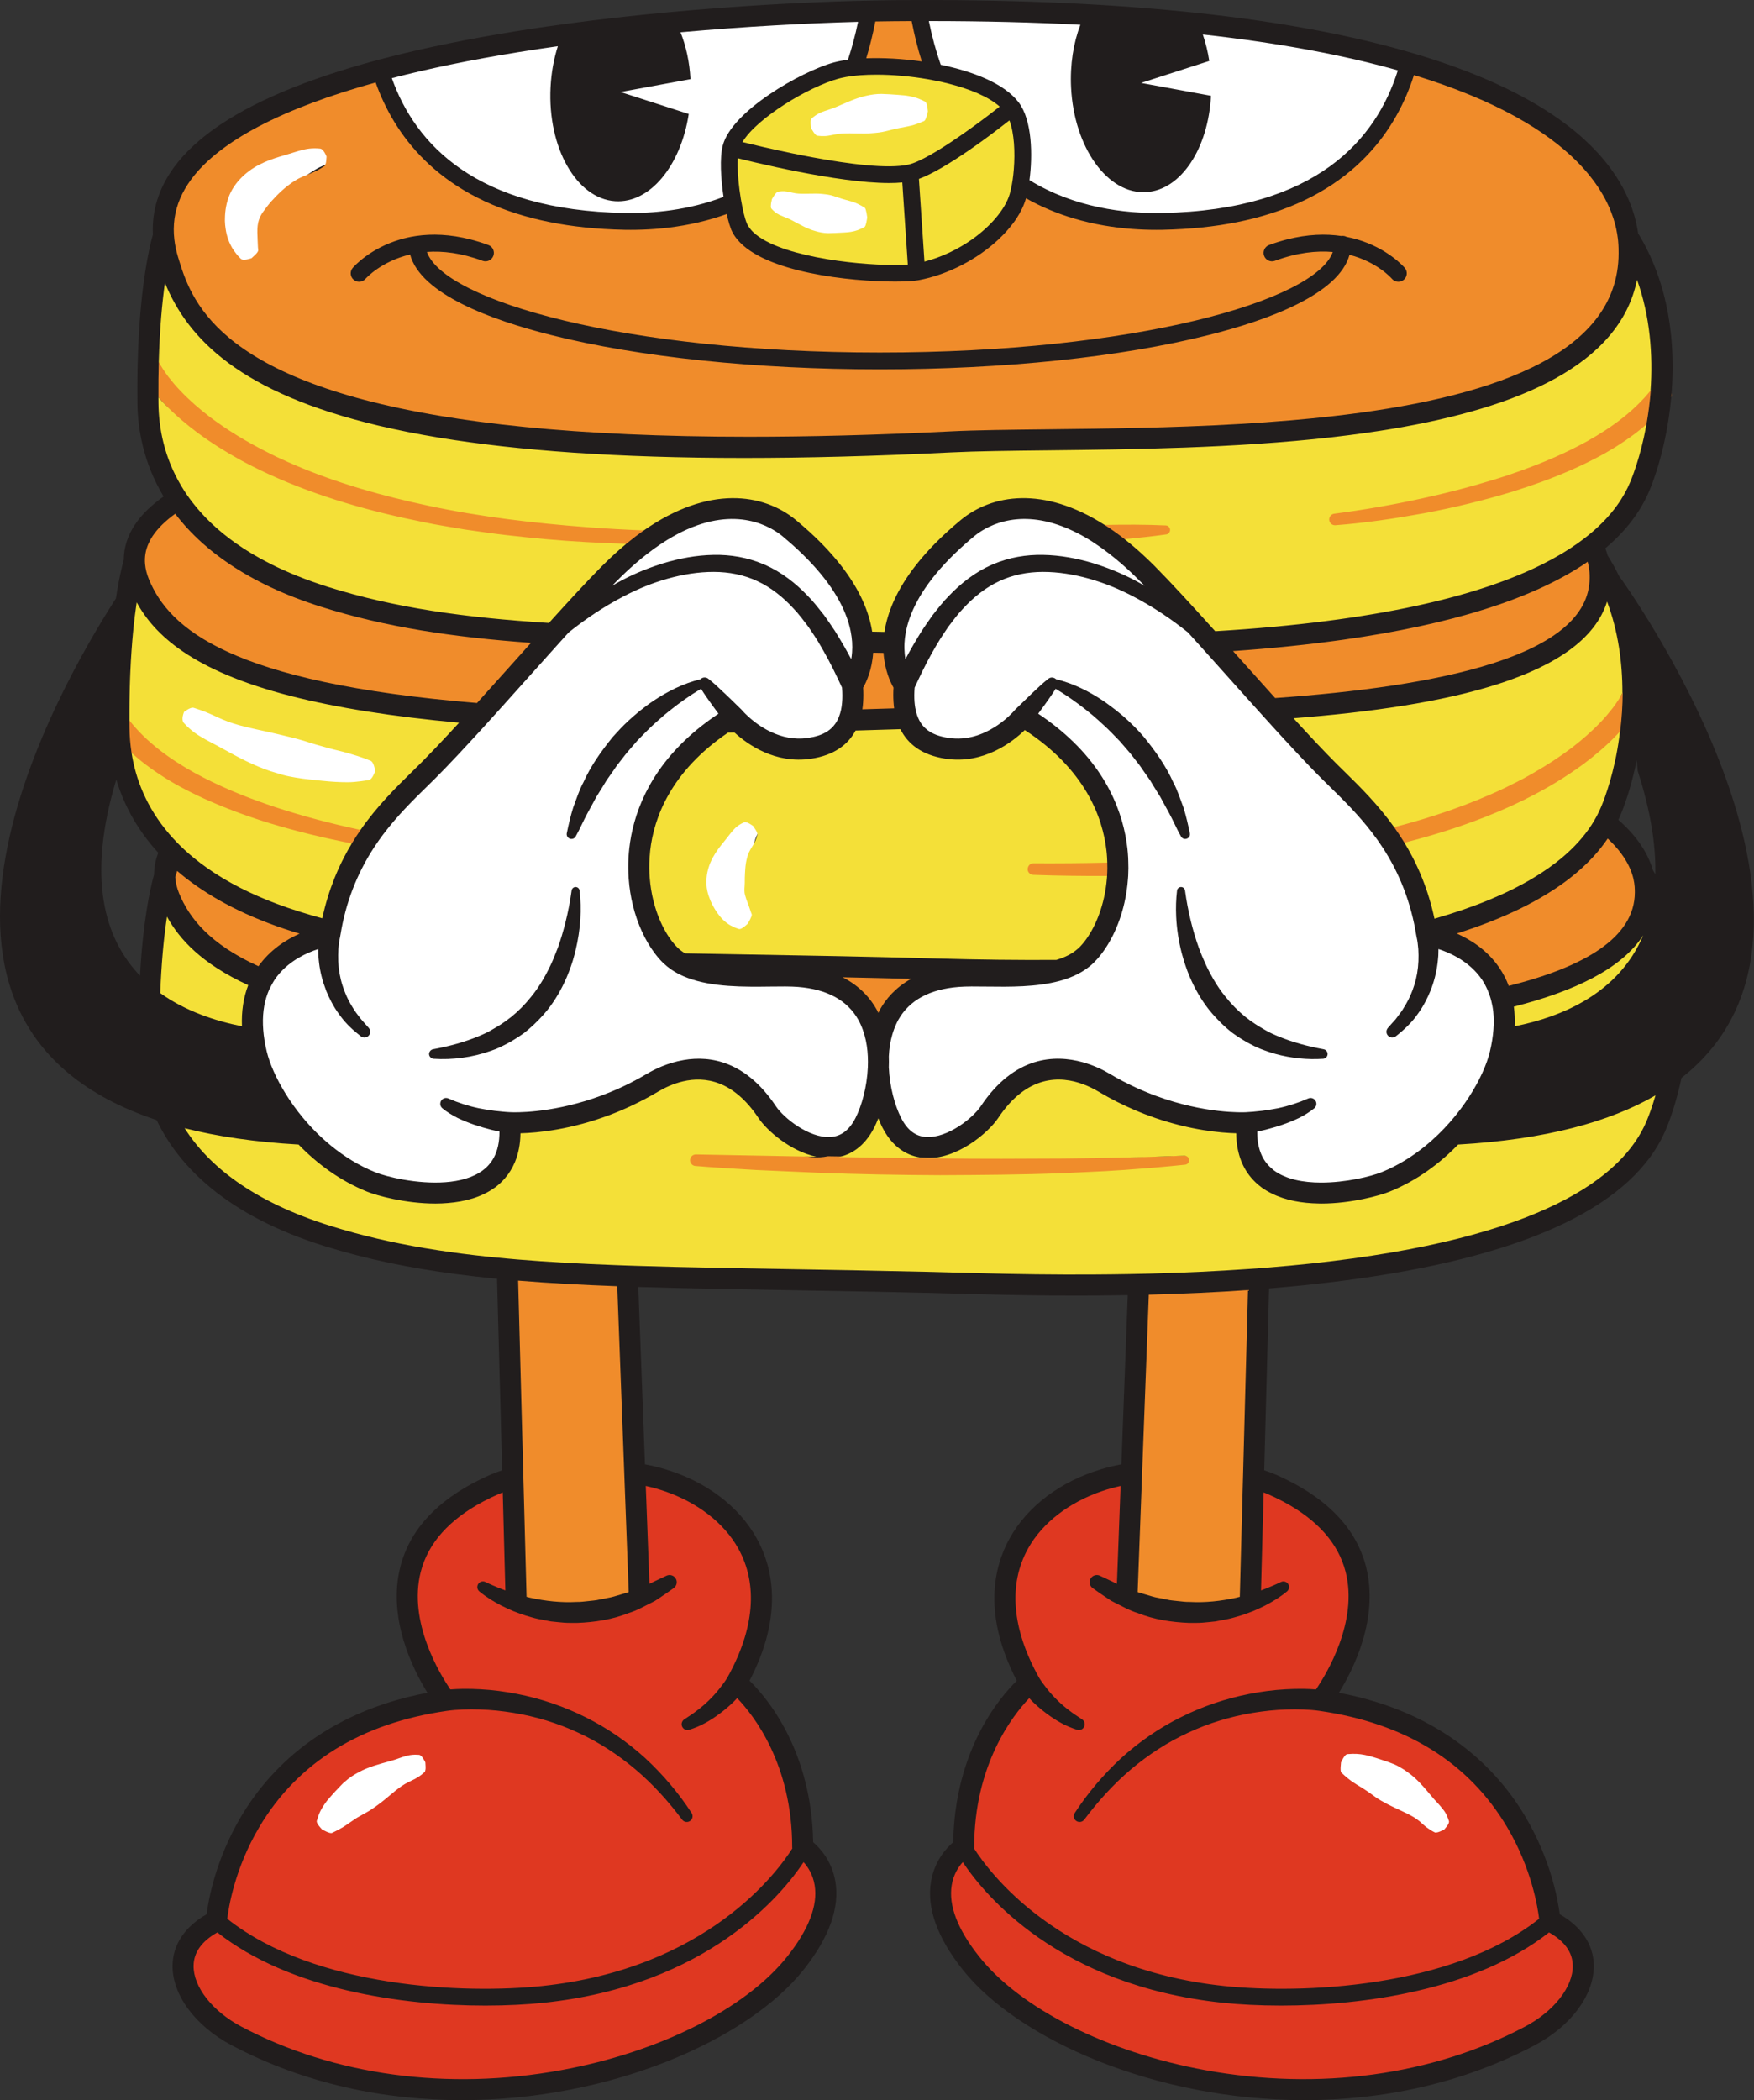 <?xml version="1.0" encoding="UTF-8"?><svg xmlns="http://www.w3.org/2000/svg" xmlns:xlink="http://www.w3.org/1999/xlink" height="499.2" preserveAspectRatio="xMidYMid meet" version="1.0" viewBox="0.0 0.0 417.1 499.2" width="417.1" zoomAndPan="magnify"><rect x="0.0" y="0.0" width="417.1" height="499.2" fill="#333333" stroke="none"/><defs><clipPath id="a"><path d="M 0 0 L 417.059 0 L 417.059 499.219 L 0 499.219 Z M 0 0"/></clipPath></defs><g><g clip-path="url(#a)" id="change1_1"><path d="M 36.648 207.832 C 35.668 211.379 34.004 219.047 33.293 231.926 C 24.91 223.203 20.551 208.852 27.656 185.305 C 29.32 190.871 32.34 196.93 37.641 202.711 C 36.992 204.375 36.66 206.086 36.648 207.832 Z M 389.453 183.273 C 392.539 192.848 393.773 200.938 393.633 207.793 C 393.438 207.473 393.25 207.148 393.047 206.828 C 392.223 203.969 390.434 200.332 386.523 196.445 C 386.004 195.93 385.438 195.406 384.84 194.883 C 385.035 194.465 385.227 194.051 385.402 193.629 C 386.766 190.34 388.168 185.863 389.211 180.66 Z M 385.125 137.074 L 385.141 137.199 C 384.777 136.449 384.398 135.703 384 134.965 C 383.934 134.84 383.871 134.715 383.801 134.59 C 383.562 134.152 383.305 133.719 383.047 133.285 C 382.914 133.059 382.789 132.828 382.652 132.602 C 382.641 132.582 382.625 132.566 382.613 132.551 C 382.516 132.387 382.418 132.227 382.312 132.062 C 382.156 131.516 381.973 130.945 381.738 130.344 C 386.645 126.203 390.172 121.578 392.289 116.469 C 392.445 116.098 392.602 115.707 392.758 115.305 C 392.895 114.941 393.035 114.566 393.172 114.18 C 393.184 114.145 393.199 114.113 393.211 114.078 C 395.016 109.043 396.73 102.102 397.43 94.309 C 397.48 94.078 397.496 93.848 397.484 93.617 C 398.457 81.566 396.945 67.586 389.555 55.484 C 388.453 47.961 384.684 40.957 378.281 34.609 C 361.812 18.281 319.691 -0.961 212.461 0.043 C 189.797 0.258 154.219 2.324 122.328 7.484 C 79.234 14.465 52.012 25.305 41.414 39.715 C 37.77 44.676 36.086 50.051 36.359 55.758 C 35.352 59.395 33.551 67.66 32.906 81.848 C 32.902 81.926 32.898 82.004 32.895 82.078 C 32.871 82.613 32.848 83.152 32.828 83.703 C 32.824 83.805 32.824 83.902 32.82 84.004 C 32.789 84.852 32.762 85.723 32.742 86.605 C 32.73 86.965 32.723 87.316 32.715 87.68 C 32.711 88.016 32.703 88.363 32.699 88.703 C 32.691 89.145 32.684 89.59 32.68 90.043 C 32.676 90.359 32.676 90.68 32.672 91.004 C 32.668 91.527 32.668 92.059 32.668 92.594 C 32.668 92.863 32.664 93.133 32.668 93.406 C 32.668 94.227 32.672 95.055 32.684 95.906 C 32.75 101.789 34.012 109.855 38.902 118.02 C 36.016 120.066 33.719 122.273 32.129 124.656 C 30.344 127.328 29.449 130.137 29.43 133.059 C 29.164 134.031 28.848 135.316 28.516 136.934 C 28.504 136.98 28.492 137.031 28.484 137.082 C 28.445 137.27 28.406 137.465 28.367 137.66 C 28.32 137.887 28.277 138.113 28.23 138.352 C 28.219 138.414 28.211 138.473 28.199 138.531 C 27.984 139.648 27.773 140.887 27.57 142.246 C 13.922 163.402 -31.973 243.355 37.246 266.25 C 42.492 277.191 53.758 288.895 77.199 296.211 C 87.133 299.309 97.398 301.414 108.531 302.879 C 111.68 303.289 114.895 303.652 118.195 303.973 L 119.41 349.5 C 118.465 349.809 117.539 350.145 116.656 350.531 C 115.852 350.883 115.07 351.25 114.305 351.621 C 103.855 356.719 97.434 363.699 95.211 372.406 C 92.094 384.598 98.121 396.691 101.645 402.387 C 76.688 407.109 63.766 420.895 57.27 431.914 C 51.285 442.062 49.586 451.527 49.141 455.031 C 43.965 457.984 41.098 462.266 41.035 467.199 C 40.949 474.172 46.449 481.609 55.047 486.152 C 72.574 495.418 91.578 499.223 109.828 499.223 C 145.309 499.219 177.922 484.828 191.129 468.18 C 197.195 460.535 199.719 453.473 198.637 447.184 C 197.797 442.324 194.984 439.297 193.371 437.91 C 192.98 416.004 182.348 403.527 178.242 399.52 C 186.402 383.812 183.73 372.484 179.938 365.668 C 175.645 357.938 167.766 352.129 158.219 349.258 C 156.645 348.781 155.027 348.391 153.371 348.082 L 151.789 305.922 C 154.523 306.008 157.312 306.082 160.168 306.152 C 168.465 306.359 177.277 306.512 186.723 306.672 C 200.113 306.898 215.285 307.156 231.93 307.629 C 240.266 307.859 248.258 307.98 255.922 307.98 C 257.277 307.98 258.617 307.973 259.953 307.965 C 262.742 307.949 265.48 307.918 268.18 307.871 L 266.668 348.082 C 265.012 348.391 263.395 348.781 261.82 349.258 C 252.273 352.129 244.398 357.938 240.102 365.664 C 236.312 372.484 233.637 383.812 241.797 399.52 C 237.695 403.527 227.059 416.004 226.672 437.91 C 225.055 439.297 222.242 442.324 221.406 447.184 C 220.32 453.473 222.848 460.535 228.91 468.18 C 242.121 484.832 274.73 499.223 310.215 499.223 C 328.461 499.219 347.473 495.414 364.992 486.152 C 373.594 481.609 379.094 474.172 379.004 467.199 C 378.941 462.266 376.078 457.984 370.902 455.031 C 370.453 451.527 368.758 442.059 362.773 431.914 C 356.273 420.895 343.355 407.109 318.395 402.387 C 321.922 396.691 327.945 384.598 324.832 372.406 C 322.605 363.699 316.184 356.719 305.734 351.621 C 304.973 351.246 304.191 350.883 303.387 350.531 C 302.5 350.145 301.578 349.809 300.633 349.5 L 301.785 306.273 C 304.996 306.008 308.145 305.719 311.215 305.391 C 315.141 304.977 318.953 304.512 322.66 303.992 C 363.957 298.23 388.691 286.258 396.172 268.414 C 396.328 268.035 396.484 267.645 396.645 267.238 C 397.801 264.27 398.949 260.508 399.859 256.219 C 445.828 220.293 385.125 137.074 385.125 137.074" fill="#211d1d"/></g><g id="change2_1"><path d="M 193.133 134.086 C 192.375 133.266 191.559 132.434 190.684 131.586 C 189.836 130.766 188.938 129.934 187.969 129.086 C 187.367 128.555 186.75 128.023 186.102 127.488 C 183.359 125.219 175.129 120.117 162.262 126.359 C 160.738 127.102 159.145 128.004 157.492 129.086 C 157.309 129.203 157.129 129.324 156.945 129.449 C 155.98 130.098 154.996 130.809 153.992 131.586 C 152.996 132.355 151.984 133.184 150.949 134.086 C 149.566 135.293 148.152 136.613 146.699 138.074 C 146.328 138.453 145.941 138.848 145.547 139.254 C 145.898 139.047 146.246 138.836 146.605 138.637 C 149.922 136.766 153.457 135.246 157.129 134.086 C 157.312 134.027 157.488 133.961 157.668 133.906 C 161.551 132.734 165.555 131.977 169.684 131.902 C 173.645 131.816 177.738 132.492 181.484 134.086 C 181.633 134.148 181.785 134.203 181.93 134.27 C 185.809 135.98 189.172 138.605 192.008 141.566 C 193.469 143.027 194.699 144.641 195.965 146.234 C 196.832 147.477 197.723 148.707 198.539 149.977 C 198.812 150.398 199.074 150.824 199.324 151.254 C 199.586 151.668 199.824 152.09 200.074 152.508 C 200.574 153.344 201.059 154.184 201.523 155.035 C 201.824 155.586 202.129 156.133 202.422 156.688 C 202.512 156.18 202.578 155.637 202.621 155.055 C 202.68 154.285 202.688 153.453 202.625 152.555 C 202.57 151.766 202.457 150.93 202.281 150.047 C 201.418 145.73 198.914 140.328 193.133 134.086 Z M 122.43 247.016 C 123.168 246.555 123.898 246.078 124.605 245.57 C 124.961 245.297 125.297 245.008 125.641 244.723 C 126.512 243.988 127.344 243.207 128.133 242.387 C 128.828 241.664 129.504 240.922 130.133 240.141 C 132.039 237.742 133.559 235.098 134.742 232.34 C 134.957 231.844 135.156 231.348 135.348 230.848 C 135.496 230.453 135.641 230.062 135.777 229.668 C 135.926 229.242 136.07 228.816 136.199 228.387 C 136.34 227.934 136.465 227.484 136.586 227.031 C 136.633 226.852 136.688 226.676 136.734 226.496 C 136.785 226.301 136.824 226.102 136.871 225.902 C 137.461 223.441 137.852 220.957 138.008 218.457 C 138.145 216.211 138.102 213.953 137.828 211.691 C 137.777 211.27 137.445 210.922 137.008 210.859 C 136.48 210.789 136 211.156 135.93 211.68 L 135.918 211.746 C 135.57 214.324 135.062 216.891 134.426 219.41 C 133.922 221.398 133.348 223.355 132.664 225.25 C 132.605 225.406 132.547 225.559 132.484 225.715 C 132.23 226.391 131.961 227.059 131.684 227.719 C 131.621 227.871 131.559 228.027 131.492 228.18 C 131.164 228.938 130.816 229.684 130.445 230.418 C 130.41 230.484 130.375 230.555 130.34 230.621 C 130.195 230.902 130.059 231.188 129.906 231.461 C 129.602 232.035 129.277 232.598 128.945 233.152 C 128.133 234.516 127.238 235.82 126.23 237.027 C 124.855 238.754 123.305 240.324 121.598 241.711 C 121.578 241.727 121.559 241.738 121.539 241.754 C 121.484 241.797 121.43 241.836 121.375 241.879 C 120.641 242.465 119.875 243.012 119.086 243.523 C 118.77 243.727 118.445 243.922 118.121 244.117 C 117.629 244.418 117.129 244.707 116.621 244.988 C 116.43 245.098 116.238 245.211 116.039 245.316 C 115.355 245.656 114.652 245.965 113.945 246.266 C 110.516 247.711 106.816 248.711 102.973 249.418 L 102.961 249.422 C 102.668 249.473 102.422 249.652 102.25 249.891 C 102.133 250.055 102.047 250.25 102.031 250.469 C 102.008 250.836 102.172 251.156 102.43 251.383 C 102.609 251.543 102.832 251.66 103.098 251.68 C 107.629 251.973 112.309 251.367 116.75 249.785 C 117.129 249.648 117.508 249.52 117.883 249.371 C 118.336 249.188 118.781 248.977 119.223 248.77 C 120.062 248.371 120.887 247.938 121.691 247.469 C 121.938 247.32 122.184 247.168 122.43 247.016 Z M 206.367 251.109 C 206.41 251.98 206.41 252.848 206.371 253.715 C 206.168 258.363 204.918 262.848 203.449 265.734 C 201.969 268.641 200.016 270.125 197.477 270.273 C 192.363 270.594 186.324 265.684 184.523 262.98 C 177.395 252.285 168.996 250.887 162.617 251.973 C 158.691 252.641 155.527 254.246 153.902 255.219 C 152.578 256.004 151.27 256.719 149.969 257.375 C 149.145 257.797 148.324 258.195 147.512 258.566 C 146.684 258.945 145.863 259.297 145.051 259.629 C 134.012 264.141 124.828 264.43 122.141 264.398 C 121.641 264.391 121.359 264.375 121.34 264.375 C 121.34 264.375 121.336 264.375 121.336 264.375 C 120.793 264.355 120.219 264.309 119.637 264.254 C 118.969 264.191 118.289 264.117 117.629 264.047 C 117.461 264.023 117.297 263.996 117.129 263.973 C 116.027 263.828 114.934 263.652 113.852 263.434 C 111.355 262.91 108.965 262.137 106.691 261.137 L 106.637 261.113 C 106.082 260.867 105.41 261.012 105.008 261.504 C 104.523 262.098 104.613 262.973 105.207 263.453 C 106.328 264.371 107.57 265.113 108.84 265.758 C 110.121 266.367 111.434 266.891 112.758 267.355 C 114.086 267.805 115.43 268.199 116.785 268.543 C 116.941 268.582 117.098 268.617 117.254 268.652 C 117.758 268.773 118.262 268.887 118.77 268.988 C 118.781 271.445 118.332 273.492 117.43 275.176 C 116.785 276.367 115.914 277.379 114.801 278.207 C 112.441 279.957 109.273 280.77 105.941 281.02 C 99.285 281.52 91.984 279.762 89.219 278.645 C 85.34 277.086 81.844 274.887 78.742 272.359 C 76.223 270.305 73.973 268.027 72.02 265.676 C 70.469 263.812 69.113 261.91 67.949 260.031 C 65.668 256.363 64.125 252.816 63.438 249.965 C 62.996 248.145 62.723 246.414 62.598 244.766 C 62.352 241.543 62.707 238.656 63.656 236.121 C 63.953 235.336 64.32 234.594 64.727 233.875 C 64.926 233.531 65.109 233.18 65.332 232.852 C 65.617 232.43 65.918 232.031 66.234 231.656 C 69.07 228.246 72.98 226.477 75.668 225.602 C 75.672 226.129 75.691 226.656 75.707 227.184 C 75.766 227.762 75.801 228.34 75.879 228.914 C 76.141 231.055 76.672 233.156 77.449 235.164 C 77.504 235.312 77.551 235.465 77.609 235.609 C 77.961 236.477 78.363 237.32 78.797 238.148 C 79.352 239.203 79.98 240.219 80.691 241.164 C 80.797 241.305 80.891 241.449 80.996 241.586 C 82.355 243.43 84.055 244.969 85.816 246.34 C 86.332 246.738 87.07 246.73 87.578 246.281 C 88.145 245.777 88.195 244.91 87.691 244.34 L 87.613 244.254 L 86.605 243.117 C 86.359 242.832 86.098 242.559 85.859 242.266 C 85.781 242.172 85.695 242.082 85.629 241.98 C 85.039 241.172 84.391 240.418 83.91 239.551 C 83.852 239.461 83.801 239.363 83.742 239.273 C 83.148 238.336 82.645 237.348 82.219 236.328 C 81.93 235.641 81.664 234.945 81.445 234.238 C 80.852 232.383 80.52 230.445 80.434 228.504 C 80.398 227.531 80.402 226.562 80.465 225.602 C 80.496 225.219 80.535 224.84 80.582 224.461 C 80.594 224.367 80.594 224.27 80.609 224.18 C 80.664 223.73 80.766 223.207 80.84 222.898 L 80.859 222.812 C 80.871 222.766 80.883 222.719 80.891 222.668 C 80.895 222.645 80.891 222.625 80.895 222.602 C 80.926 222.395 80.973 222.199 81.008 221.992 C 81.148 221.156 81.293 220.324 81.465 219.527 C 82.305 215.559 83.496 212.043 84.906 208.863 C 85.289 208.004 85.684 207.172 86.098 206.363 C 86.535 205.504 86.988 204.672 87.457 203.863 C 87.941 203.027 88.441 202.219 88.953 201.434 C 89.648 200.375 90.359 199.363 91.09 198.391 C 94.449 193.93 98.125 190.309 101.465 187.035 C 102.137 186.375 102.793 185.734 103.422 185.105 C 105.098 183.438 106.984 181.473 109.012 179.312 C 109.898 178.367 110.812 177.383 111.75 176.367 C 112.645 175.398 113.555 174.406 114.484 173.391 C 114.805 173.035 115.129 172.68 115.457 172.32 C 116.164 171.539 116.883 170.746 117.605 169.945 C 118.312 169.168 119.02 168.383 119.734 167.59 C 121.754 165.344 123.801 163.059 125.828 160.793 C 128.098 158.262 130.387 155.703 132.629 153.219 C 133.348 152.414 134.062 151.625 134.773 150.84 C 134.926 150.672 135.078 150.508 135.227 150.34 C 136.02 149.703 136.82 149.086 137.637 148.477 C 141.016 145.961 144.578 143.688 148.277 141.766 C 151.637 140.004 155.145 138.566 158.738 137.559 C 162.316 136.555 166.055 135.938 169.719 135.945 C 173.371 135.949 176.941 136.648 180.156 138.168 C 183.383 139.676 186.234 141.969 188.715 144.672 C 189.988 145.988 191.09 147.5 192.215 148.973 C 192.418 149.273 192.617 149.574 192.82 149.871 C 193.383 150.707 193.945 151.543 194.477 152.402 C 194.742 152.836 195.004 153.27 195.25 153.719 C 195.492 154.113 195.715 154.523 195.941 154.93 C 197.512 157.68 198.895 160.559 200.234 163.453 C 200.34 164.793 200.336 165.977 200.242 167.027 C 200.188 167.641 200.109 168.219 199.996 168.742 C 199.938 169.023 199.867 169.281 199.793 169.535 C 199.605 170.18 199.375 170.758 199.102 171.266 C 198.949 171.547 198.785 171.812 198.609 172.059 C 198.09 172.789 197.477 173.367 196.793 173.82 C 195.41 174.738 193.766 175.168 192.109 175.414 C 188.852 175.902 185.914 175.176 183.477 174.051 C 182.594 173.645 181.773 173.188 181.035 172.715 C 180.449 172.34 179.922 171.961 179.438 171.586 C 178.883 171.16 178.398 170.75 177.988 170.379 C 177.406 169.852 176.961 169.398 176.695 169.105 C 176.496 168.895 176.387 168.762 176.379 168.754 C 176.379 168.75 176.375 168.75 176.375 168.746 C 176.355 168.727 176.344 168.703 176.324 168.684 C 176.266 168.629 176.203 168.57 176.145 168.512 C 176.109 168.48 176.078 168.441 176.039 168.41 C 175.895 168.266 175.738 168.121 175.594 167.977 C 174.555 166.957 173.516 165.938 172.453 164.938 C 171.137 163.711 169.867 162.445 168.418 161.332 C 167.984 160.996 167.371 160.934 166.867 161.227 C 166.754 161.289 166.656 161.371 166.57 161.461 C 162.484 162.453 158.801 164.316 155.359 166.605 C 154.262 167.34 153.207 168.137 152.176 168.961 C 151.945 169.141 151.727 169.332 151.5 169.52 C 150.77 170.125 150.055 170.754 149.363 171.402 C 149.035 171.711 148.703 172.016 148.387 172.332 C 147.883 172.828 147.398 173.344 146.922 173.863 C 146.555 174.262 146.18 174.648 145.824 175.059 C 145.797 175.094 145.762 175.129 145.727 175.164 C 143.012 178.5 140.488 182.039 138.734 185.961 C 137.711 187.844 137.086 189.906 136.328 191.891 C 135.68 193.914 135.211 195.996 134.781 198.062 C 134.684 198.531 134.895 199.031 135.336 199.281 C 135.883 199.59 136.574 199.395 136.879 198.848 L 136.941 198.742 C 137.957 196.941 138.734 195.074 139.699 193.305 L 141.145 190.66 C 141.398 190.227 141.598 189.766 141.859 189.344 L 142.652 188.074 C 143.191 187.23 143.699 186.379 144.211 185.527 L 145.922 183.094 C 146.215 182.695 146.461 182.266 146.762 181.875 L 147.68 180.707 C 148.301 179.941 148.863 179.125 149.531 178.398 L 151.469 176.156 C 152.008 175.574 152.578 175.023 153.129 174.453 C 153.266 174.312 153.402 174.18 153.535 174.035 C 153.547 174.023 153.555 174.016 153.562 174.008 C 154.332 173.227 155.133 172.473 155.945 171.738 C 156.027 171.664 156.109 171.598 156.188 171.527 C 156.754 171.016 157.324 170.508 157.906 170.016 C 158.289 169.691 158.688 169.383 159.078 169.066 C 159.125 169.027 159.172 168.992 159.215 168.953 C 161.582 167.055 164.098 165.281 166.703 163.73 C 167.531 165.086 168.461 166.344 169.367 167.629 C 169.523 167.852 169.691 168.066 169.852 168.285 C 170.055 168.57 170.266 168.848 170.469 169.129 C 170.598 169.305 170.727 169.477 170.855 169.652 C 170.25 170.055 169.664 170.457 169.098 170.863 C 168.742 171.113 168.395 171.367 168.055 171.621 C 167.191 172.266 166.363 172.914 165.578 173.566 C 165.355 173.754 165.137 173.941 164.918 174.129 C 154.008 183.508 150.516 193.938 149.641 201.648 C 149.555 202.395 149.496 203.133 149.453 203.863 C 149.406 204.707 149.391 205.539 149.395 206.363 C 149.402 207.211 149.441 208.043 149.5 208.863 C 149.656 211.062 149.996 213.16 150.48 215.141 C 151.59 219.699 153.453 223.59 155.598 226.469 C 156.273 227.379 156.973 228.195 157.688 228.895 C 157.734 228.938 157.785 228.973 157.832 229.016 C 158.926 230.055 160.168 230.906 161.527 231.594 C 162.16 231.914 162.824 232.191 163.5 232.445 C 169.402 234.672 176.84 234.594 183.168 234.516 C 185.645 234.484 187.992 234.457 189.746 234.598 C 196.68 235.145 201.516 237.781 204.113 242.426 C 204.328 242.812 204.52 243.211 204.703 243.613 C 205.062 244.41 205.352 245.242 205.59 246.098 C 205.816 246.91 206 247.742 206.125 248.59 C 206.254 249.422 206.328 250.266 206.367 251.109 Z M 178.516 207.691 C 178.52 207.547 178.516 207.418 178.52 207.266 C 178.566 206.316 178.602 205.23 178.699 204.082 C 178.801 202.926 178.977 201.703 179.312 200.473 C 179.383 200.203 179.457 199.934 179.547 199.664 C 179.977 198.293 180.812 197.117 181.543 195.859 C 181.914 195.23 182.23 194.555 182.488 193.809 C 182.617 193.438 182.734 193.051 182.844 192.652 C 182.938 192.492 182.863 192.172 182.676 191.73 C 182.496 191.301 182.059 190.617 181.398 189.645 L 181.031 189.375 L 180.73 189.18 C 180.539 189.059 180.316 188.914 180.141 188.816 L 179.66 188.57 L 179.266 188.41 C 178.793 188.262 178.441 188.23 178.258 188.363 C 177.816 188.559 177.395 188.77 176.992 189.008 C 176.195 189.484 175.477 190.043 174.867 190.699 C 173.621 191.996 172.633 193.492 171.43 194.906 C 170.062 196.562 168.648 198.391 167.523 200.473 C 166.918 201.594 166.402 202.793 166.023 204.082 C 165.906 204.492 165.789 204.906 165.699 205.336 C 165.527 206.098 165.43 206.891 165.371 207.691 C 165.27 209.109 165.34 210.562 165.66 211.98 C 166.184 214.203 167.102 216.324 168.25 218.18 C 169.391 220.031 170.715 221.727 172.363 222.922 C 173.16 223.559 174.07 224.004 174.98 224.422 C 175.434 224.633 175.922 224.762 176.387 224.926 C 176.805 225.125 177.555 224.984 179.535 223.152 C 180.902 220.797 181.039 220.129 180.852 219.801 C 180.715 219.426 180.547 219.074 180.453 218.688 C 180.238 217.945 179.949 217.305 179.758 216.664 C 179.262 215.441 178.867 214.363 178.598 213.32 C 178.309 212.277 178.387 211.238 178.453 210.27 C 178.523 209.434 178.508 208.598 178.516 207.691 Z M 64.742 184.273 C 65.469 184.496 66.188 184.727 66.914 184.93 C 68.168 185.285 69.453 185.488 70.73 185.715 C 70.754 185.719 70.777 185.723 70.801 185.727 C 73.41 186.172 76.047 186.379 78.66 186.672 C 78.762 186.684 78.863 186.688 78.965 186.699 C 81.477 186.965 83.996 187.109 86.523 187.102 C 87.84 187.086 89.164 186.945 90.484 186.777 L 92.469 186.488 C 93.117 186.449 93.816 186 94.652 183.723 C 94.613 183.496 94.57 183.305 94.527 183.109 C 94.117 181.219 93.602 180.707 93.043 180.547 L 92.391 180.297 L 91.234 179.855 C 90.031 179.398 88.824 179.047 87.621 178.684 C 87.207 178.547 86.789 178.43 86.375 178.309 C 84.391 177.738 82.387 177.336 80.418 176.777 C 78.035 176.121 75.664 175.461 73.34 174.676 C 70.992 173.973 68.633 173.395 66.258 172.84 C 61.547 171.656 56.66 170.883 51.965 169.426 C 49.617 168.703 47.406 167.66 45.207 166.648 C 44.09 166.156 42.973 165.691 41.805 165.297 C 41.234 165.09 40.625 164.91 40.047 164.719 C 39.77 164.602 39.418 164.586 38.93 164.77 L 38.551 164.93 L 38.105 165.164 L 37.57 165.512 L 37.297 165.688 L 36.965 165.93 C 36.598 166.934 36.48 167.691 36.539 168.203 C 36.574 168.75 36.758 169.078 37.008 169.316 C 37.477 169.844 37.969 170.301 38.473 170.773 C 39.488 171.676 40.559 172.504 41.703 173.18 C 43.969 174.598 46.375 175.691 48.684 177.008 C 53.32 179.582 58.066 182.113 63.109 183.785 C 63.652 183.953 64.199 184.109 64.742 184.273 Z M 207.625 55.633 C 207.652 55.621 207.68 55.613 207.711 55.598 L 208.707 55.109 C 209.02 55.027 209.344 54.48 209.648 52.379 C 209.664 52.27 209.68 52.18 209.695 52.066 C 209.383 49.672 209.094 49.082 208.793 48.98 L 207.902 48.449 C 207.316 48.121 206.734 47.844 206.152 47.59 C 204.996 47.105 203.836 46.867 202.688 46.523 C 201.535 46.234 200.406 45.762 199.273 45.43 C 198.145 45.047 196.984 44.91 195.809 44.793 C 193.469 44.539 190.957 44.84 188.496 44.695 C 187.262 44.645 186.117 44.273 184.93 44.055 C 184.336 43.945 183.711 43.914 183.062 43.957 C 182.734 43.98 182.402 44.023 182.062 44.078 C 181.902 44.078 181.688 44.227 181.398 44.57 L 180.887 45.246 L 180.18 46.383 L 179.902 47.695 L 179.836 48.547 C 179.836 49.008 179.914 49.266 180.051 49.375 C 180.301 49.652 180.559 49.914 180.824 50.148 C 181.355 50.629 181.93 50.992 182.527 51.289 C 183.391 51.695 184.281 52.004 185.156 52.379 C 185.504 52.523 185.844 52.68 186.18 52.863 C 187.984 53.801 189.793 54.863 191.695 55.633 C 192.309 55.883 192.93 56.102 193.562 56.27 C 194.852 56.676 196.184 56.898 197.535 56.941 C 198.902 56.926 200.262 56.859 201.621 56.781 C 202.977 56.723 204.328 56.66 205.684 56.312 C 206.332 56.164 206.98 55.93 207.625 55.633 Z M 219.66 30.336 C 220.352 30.125 221.047 29.883 221.746 29.617 L 222.809 29.176 C 223.164 29.082 223.535 28.586 224.055 26.297 C 223.844 23.977 223.48 23.449 223.105 23.324 L 221.98 22.793 C 221.219 22.438 220.453 22.18 219.68 21.992 C 218.91 21.809 218.129 21.652 217.352 21.559 C 216.574 21.473 215.797 21.43 215.02 21.363 C 213.461 21.254 211.895 21.133 210.332 21.102 C 208.773 21.098 207.234 21.305 205.73 21.672 C 204.082 22.023 202.488 22.605 200.922 23.246 C 199.719 23.742 198.527 24.266 197.348 24.77 C 197.242 24.816 197.133 24.863 197.027 24.91 C 195.91 25.406 194.754 25.727 193.613 26.121 C 193.32 26.227 193.023 26.328 192.734 26.445 C 192.023 26.723 191.34 27.09 190.688 27.551 C 190.363 27.781 190.043 28.039 189.73 28.312 C 189.562 28.402 189.453 28.688 189.391 29.109 C 189.328 29.52 189.359 30.227 189.52 31.23 C 189.633 31.434 189.738 31.613 189.84 31.785 C 190.188 32.363 190.465 32.773 190.684 33.004 C 190.969 33.309 191.203 33.48 191.387 33.461 C 191.535 33.48 191.68 33.488 191.828 33.504 C 192.062 33.527 192.293 33.555 192.523 33.566 C 193.266 33.598 193.988 33.566 194.688 33.445 C 194.797 33.43 194.906 33.406 195.016 33.391 C 196.301 33.168 197.562 32.852 198.887 32.797 C 201.754 32.648 204.648 32.945 207.402 32.715 C 208.789 32.617 210.152 32.484 211.5 32.156 C 212.848 31.848 214.195 31.441 215.559 31.195 C 216.922 30.926 218.285 30.707 219.66 30.336 Z M 51.98 60.453 C 52.203 61.055 52.449 61.641 52.734 62.195 C 53.277 63.406 54.055 64.43 54.828 65.434 C 55.211 65.945 55.68 66.367 56.102 66.824 C 56.477 67.293 57.277 67.574 59.824 66.781 C 61.883 65.023 62.195 64.348 62.086 63.855 C 62.043 63.34 61.945 62.84 61.969 62.328 C 61.965 61.676 61.918 61.059 61.887 60.453 C 61.871 60.133 61.848 59.812 61.859 59.504 C 61.801 58.582 61.785 57.723 61.82 56.906 C 61.855 56.156 61.934 55.445 62.078 54.773 C 62.184 54.273 62.34 53.809 62.516 53.363 C 62.836 52.559 63.246 51.82 63.746 51.129 C 64.527 50.051 65.355 48.922 66.398 47.719 C 68.5 45.383 71.246 42.605 74.652 40.523 C 76.34 39.461 78.238 38.793 80.105 38.023 C 81.047 37.648 81.969 37.188 82.883 36.668 C 83.34 36.398 83.793 36.121 84.246 35.824 C 84.477 35.703 84.684 35.453 84.836 34.934 C 85 34.465 85.094 33.656 85.156 32.488 C 84.688 31.414 84.25 30.711 83.887 30.352 C 83.512 29.938 83.191 29.812 82.898 29.805 C 82.301 29.746 81.707 29.715 81.121 29.715 C 79.945 29.715 78.793 29.848 77.676 30.102 C 75.426 30.602 73.27 31.402 71 32.035 C 66.508 33.34 61.656 34.93 57.531 38.574 C 55.48 40.359 53.605 42.656 52.426 45.422 C 51.375 47.941 50.895 50.707 50.871 53.363 C 50.867 53.637 50.844 53.914 50.852 54.184 C 50.879 55.113 50.977 56.016 51.113 56.906 C 51.297 58.141 51.578 59.336 51.98 60.453 Z M 263.738 131.586 C 262.543 130.66 261.379 129.828 260.238 129.086 C 260.062 128.969 259.883 128.844 259.707 128.73 C 257.195 127.133 254.836 125.965 252.625 125.129 C 241.391 120.871 234.164 125.391 231.633 127.488 C 230.98 128.023 230.363 128.555 229.762 129.086 C 228.797 129.934 227.898 130.766 227.051 131.586 C 226.172 132.434 225.359 133.266 224.598 134.086 C 218.695 140.461 216.207 145.965 215.395 150.324 C 215.23 151.203 215.133 152.035 215.09 152.816 C 215.039 153.719 215.066 154.551 215.137 155.32 C 215.18 155.801 215.238 156.258 215.312 156.684 C 215.551 156.234 215.797 155.789 216.039 155.34 C 216.488 154.512 216.957 153.688 217.438 152.871 C 217.758 152.332 218.07 151.789 218.406 151.254 C 218.57 150.969 218.75 150.688 218.926 150.406 C 219.816 148.988 220.801 147.613 221.77 146.234 C 223.031 144.641 224.266 143.027 225.727 141.566 C 228.562 138.605 231.926 135.98 235.801 134.27 C 235.949 134.203 236.102 134.148 236.246 134.086 C 239.992 132.492 244.09 131.816 248.051 131.902 C 252.176 131.977 256.18 132.734 260.062 133.906 C 260.246 133.961 260.422 134.027 260.602 134.086 C 264.273 135.246 267.812 136.766 271.129 138.637 C 271.484 138.836 271.832 139.047 272.188 139.254 C 271.793 138.848 271.402 138.453 271.031 138.074 C 269.578 136.613 268.164 135.293 266.781 134.086 C 265.746 133.184 264.734 132.355 263.738 131.586 Z M 314.637 251.68 C 315.145 251.645 315.586 251.273 315.684 250.75 C 315.797 250.129 315.391 249.535 314.77 249.422 L 314.758 249.418 C 311.004 248.727 307.395 247.758 304.031 246.367 C 303.816 246.277 303.602 246.191 303.391 246.102 C 302.816 245.852 302.246 245.594 301.691 245.316 C 301.434 245.176 301.18 245.027 300.922 244.883 C 300.434 244.609 299.949 244.328 299.477 244.039 C 299.133 243.828 298.793 243.613 298.461 243.395 C 297.656 242.867 296.879 242.316 296.137 241.711 C 296.113 241.691 296.098 241.676 296.074 241.656 C 294.391 240.285 292.859 238.73 291.5 237.027 C 290.406 235.715 289.441 234.293 288.574 232.801 C 288.383 232.473 288.199 232.137 288.016 231.801 C 287.953 231.688 287.887 231.578 287.824 231.461 C 287.574 231.004 287.336 230.539 287.105 230.066 C 286.992 229.84 286.891 229.609 286.781 229.379 C 286.477 228.719 286.184 228.051 285.902 227.375 C 285.848 227.238 285.789 227.105 285.734 226.973 C 285.508 226.402 285.281 225.828 285.066 225.25 C 284.309 223.145 283.668 220.965 283.133 218.75 C 282.574 216.441 282.133 214.098 281.812 211.746 L 281.805 211.68 C 281.746 211.258 281.41 210.91 280.969 210.859 C 280.445 210.793 279.969 211.168 279.902 211.691 C 279.656 213.746 279.598 215.793 279.691 217.836 C 279.824 220.742 280.273 223.637 280.996 226.496 C 281.016 226.562 281.035 226.629 281.051 226.691 C 281.102 226.883 281.156 227.066 281.211 227.258 C 281.402 227.949 281.613 228.641 281.844 229.328 C 281.883 229.449 281.922 229.574 281.965 229.695 C 282.23 230.469 282.516 231.234 282.832 231.992 C 282.855 232.047 282.883 232.098 282.902 232.152 C 284.102 234.98 285.648 237.688 287.598 240.141 C 288.094 240.754 288.613 241.34 289.148 241.918 C 289.941 242.77 290.77 243.59 291.645 244.355 C 292.129 244.773 292.621 245.18 293.125 245.57 C 293.707 245.988 294.301 246.387 294.898 246.77 C 296.004 247.477 297.145 248.117 298.316 248.684 C 298.824 248.926 299.332 249.16 299.852 249.371 C 300.16 249.496 300.477 249.602 300.793 249.715 C 301.609 250.012 302.438 250.285 303.27 250.516 C 307.016 251.551 310.879 251.926 314.637 251.68 Z M 355.133 244.766 C 355.008 246.414 354.734 248.145 354.297 249.965 C 352.812 256.117 347.406 265.488 338.988 272.359 C 335.887 274.887 332.391 277.086 328.516 278.645 C 326.062 279.633 320.055 281.129 314.09 281.109 C 309.949 281.098 305.828 280.355 302.93 278.207 C 302.789 278.102 302.676 277.98 302.543 277.871 C 301.516 277.02 300.703 276.004 300.121 274.805 C 299.344 273.191 298.953 271.266 298.965 268.988 C 299.406 268.898 299.848 268.805 300.285 268.699 C 300.508 268.648 300.727 268.598 300.949 268.543 C 301.57 268.387 302.188 268.215 302.805 268.035 C 303.531 267.824 304.254 267.598 304.973 267.355 C 306.301 266.891 307.613 266.367 308.891 265.758 C 310.164 265.113 311.402 264.371 312.527 263.453 C 312.996 263.07 313.176 262.406 312.918 261.824 C 312.609 261.121 311.793 260.805 311.094 261.113 L 311.039 261.137 C 308.77 262.137 306.375 262.91 303.883 263.434 C 303.562 263.496 303.242 263.551 302.922 263.609 C 302.09 263.762 301.254 263.895 300.41 264.004 C 300.309 264.016 300.207 264.031 300.105 264.047 C 299.379 264.125 298.637 264.203 297.902 264.27 C 297.395 264.312 296.887 264.355 296.41 264.371 C 296.402 264.375 296.395 264.371 296.391 264.375 C 296.387 264.375 296.363 264.375 296.324 264.379 C 295.473 264.422 286.492 264.758 274.957 260.52 C 274.148 260.223 273.324 259.898 272.492 259.555 C 271.68 259.219 270.859 258.867 270.031 258.484 C 268.004 257.547 265.93 256.469 263.828 255.219 C 262.539 254.445 260.281 253.277 257.445 252.492 C 250.895 250.68 241.242 250.926 233.211 262.98 C 231.406 265.684 225.422 270.562 220.254 270.273 C 217.715 270.125 215.762 268.641 214.285 265.734 C 212.812 262.848 211.562 258.363 211.359 253.715 C 211.395 252.852 211.395 251.984 211.363 251.109 C 211.406 250.219 211.484 249.328 211.621 248.453 C 211.758 247.598 211.953 246.758 212.188 245.938 C 212.438 245.066 212.75 244.223 213.129 243.41 C 213.285 243.078 213.438 242.746 213.617 242.426 C 216.219 237.781 221.055 235.145 227.984 234.598 C 229.738 234.457 232.082 234.484 234.562 234.516 C 240.094 234.586 246.484 234.652 251.953 233.18 C 253.562 232.746 255.09 232.176 256.492 231.43 C 256.973 231.18 257.434 230.902 257.883 230.609 C 258.648 230.102 259.383 229.539 260.043 228.895 C 260.316 228.629 260.586 228.344 260.852 228.047 C 263.613 224.988 266.102 220.277 267.395 214.562 C 267.809 212.758 268.09 210.848 268.234 208.863 C 268.25 208.629 268.273 208.398 268.285 208.16 C 268.316 207.57 268.332 206.969 268.336 206.363 C 268.34 205.883 268.324 205.391 268.309 204.902 C 268.301 204.555 268.301 204.215 268.277 203.863 C 268.238 203.133 268.176 202.395 268.094 201.652 C 267.172 193.551 263.359 182.441 251.094 172.711 C 250.836 172.508 250.578 172.305 250.312 172.102 C 249.496 171.473 248.648 170.852 247.758 170.242 C 247.473 170.043 247.172 169.848 246.879 169.652 C 246.91 169.609 246.941 169.566 246.973 169.523 C 247.41 168.926 247.855 168.34 248.285 167.734 C 248.312 167.699 248.34 167.664 248.363 167.629 C 248.496 167.441 248.629 167.258 248.762 167.07 C 249.539 165.977 250.32 164.887 251.027 163.73 C 252.859 164.82 254.645 166.016 256.367 167.297 C 256.523 167.41 256.68 167.527 256.836 167.645 C 257.812 168.383 258.773 169.133 259.699 169.914 C 259.742 169.945 259.785 169.98 259.828 170.016 C 259.859 170.043 259.895 170.074 259.93 170.102 C 260.848 170.887 261.742 171.695 262.617 172.516 C 262.637 172.535 262.652 172.551 262.672 172.566 C 263.188 173.051 263.703 173.531 264.195 174.035 C 264.867 174.762 265.594 175.434 266.262 176.156 L 268.199 178.398 C 268.867 179.125 269.43 179.941 270.055 180.707 L 270.969 181.875 C 271.273 182.266 271.52 182.695 271.812 183.094 L 273.523 185.527 C 274.031 186.379 274.543 187.23 275.078 188.074 L 275.871 189.344 C 276.137 189.766 276.332 190.227 276.586 190.66 L 278.035 193.305 C 278.996 195.074 279.777 196.941 280.793 198.742 L 280.852 198.852 C 281.09 199.27 281.574 199.508 282.07 199.402 C 282.688 199.273 283.078 198.676 282.949 198.062 C 282.52 195.996 282.055 193.914 281.406 191.891 C 280.645 189.906 280.02 187.844 279 185.961 C 277.246 182.039 274.723 178.5 272.004 175.164 C 271.324 174.371 270.617 173.602 269.887 172.852 C 269.75 172.715 269.605 172.582 269.465 172.445 C 268.699 171.68 267.906 170.941 267.09 170.23 C 266.992 170.145 266.891 170.07 266.797 169.984 C 265.809 169.141 264.785 168.344 263.734 167.586 C 263.711 167.566 263.688 167.555 263.668 167.539 C 263.234 167.227 262.816 166.902 262.371 166.605 C 258.922 164.309 255.223 162.441 251.121 161.449 C 250.633 160.98 249.867 160.902 249.312 161.332 C 247.867 162.445 246.594 163.711 245.277 164.938 C 244.578 165.598 243.895 166.273 243.207 166.945 C 242.918 167.227 242.625 167.504 242.336 167.785 C 242.125 167.996 241.906 168.199 241.695 168.41 C 241.652 168.445 241.613 168.488 241.574 168.523 C 241.52 168.578 241.465 168.633 241.41 168.684 C 241.328 168.766 241.246 168.859 241.176 168.953 C 241.176 168.957 241.172 168.957 241.172 168.961 C 241.074 169.07 240.941 169.215 240.766 169.398 C 240.527 169.648 240.215 169.957 239.836 170.309 C 239.328 170.777 238.711 171.305 237.977 171.852 C 237.531 172.18 237.047 172.512 236.531 172.836 C 233.77 174.574 229.992 176.066 225.621 175.414 C 223.602 175.113 221.586 174.535 220.059 173.125 C 219.637 172.738 219.25 172.285 218.914 171.758 C 218.707 171.43 218.52 171.066 218.352 170.684 C 218.16 170.25 217.996 169.777 217.859 169.258 C 217.773 168.93 217.699 168.574 217.637 168.207 C 217.562 167.754 217.504 167.273 217.465 166.762 C 217.395 165.777 217.402 164.68 217.496 163.457 C 218.75 160.75 220.035 158.059 221.477 155.473 C 221.809 154.883 222.133 154.293 222.48 153.719 C 222.613 153.477 222.758 153.242 222.898 153.008 C 223.395 152.168 223.922 151.352 224.461 150.547 C 224.812 150.023 225.164 149.5 225.516 148.973 C 226.641 147.5 227.742 145.988 229.016 144.672 C 231.5 141.969 234.352 139.676 237.574 138.168 C 240.789 136.648 244.359 135.949 248.016 135.945 C 251.68 135.938 255.414 136.555 258.992 137.559 C 262.59 138.566 266.098 140.004 269.453 141.766 C 274.043 144.152 278.43 147.07 282.504 150.34 C 282.52 150.355 282.535 150.371 282.551 150.391 C 283.262 151.176 283.98 151.969 284.707 152.773 C 285.418 153.562 286.137 154.363 286.859 155.164 C 288.531 157.027 290.219 158.914 291.898 160.785 C 293.555 162.637 295.223 164.5 296.879 166.344 C 297.605 167.152 298.328 167.957 299.051 168.754 C 299.477 169.227 299.902 169.699 300.324 170.168 C 300.633 170.508 300.938 170.844 301.242 171.18 C 301.773 171.766 302.301 172.348 302.824 172.926 C 303.672 173.855 304.512 174.77 305.328 175.664 C 308.656 179.277 311.73 182.535 314.309 185.105 C 314.941 185.734 315.594 186.375 316.27 187.035 C 319.488 190.191 323.027 193.68 326.285 197.93 C 327.168 199.074 328.023 200.281 328.852 201.551 C 329.34 202.297 329.812 203.066 330.273 203.863 C 330.742 204.672 331.195 205.504 331.637 206.363 C 332.047 207.172 332.445 208.004 332.824 208.863 C 334.254 212.082 335.449 215.648 336.297 219.676 C 336.457 220.449 336.602 221.25 336.734 222.059 C 336.773 222.289 336.824 222.504 336.863 222.738 C 336.863 222.738 336.863 222.742 336.863 222.746 C 336.871 222.77 336.867 222.797 336.875 222.82 L 336.895 222.898 C 336.969 223.207 337.066 223.73 337.121 224.18 C 337.141 224.293 337.145 224.41 337.156 224.523 C 337.199 224.883 337.238 225.238 337.27 225.602 C 337.328 226.562 337.336 227.531 337.297 228.504 C 337.215 230.445 336.883 232.383 336.289 234.238 C 335.805 235.781 335.16 237.285 334.336 238.699 C 334.168 238.984 334.004 239.273 333.82 239.551 C 333.441 240.238 332.953 240.855 332.477 241.484 C 332.352 241.648 332.227 241.812 332.105 241.98 C 331.824 242.398 331.453 242.738 331.125 243.117 L 330.117 244.254 L 330.039 244.34 C 330.031 244.348 330.031 244.359 330.023 244.367 C 329.609 244.855 329.578 245.578 329.984 246.098 C 330.449 246.699 331.316 246.805 331.914 246.34 C 332.914 245.562 333.883 244.723 334.789 243.812 C 335.484 243.117 336.145 242.387 336.734 241.586 C 336.914 241.359 337.074 241.117 337.242 240.883 C 337.887 239.996 338.457 239.059 338.965 238.086 C 339.387 237.277 339.777 236.453 340.121 235.609 C 340.992 233.473 341.57 231.211 341.855 228.914 C 341.93 228.34 341.969 227.762 342.023 227.184 C 342.043 226.656 342.062 226.129 342.062 225.598 C 345.051 226.57 349.547 228.652 352.398 232.852 C 352.961 233.676 353.414 234.57 353.809 235.5 C 354.133 236.266 354.406 237.059 354.617 237.891 C 354.824 238.715 354.992 239.559 355.09 240.445 C 355.238 241.809 355.25 243.254 355.133 244.766 Z M 148.617 50.629 C 155.293 50.75 163.723 49.984 172.055 46.801 C 171.402 42.445 171.121 37.523 171.859 34.633 C 171.859 34.633 171.859 34.629 171.859 34.625 C 171.863 34.621 171.863 34.621 171.863 34.617 C 171.863 34.613 171.867 34.609 171.867 34.605 C 173.984 26.434 190.363 17.047 198.238 14.859 C 199.227 14.586 200.375 14.367 201.645 14.199 C 202.57 11.406 203.379 8.418 204.043 5.195 C 191.875 5.516 177.195 6.297 161.828 7.672 C 163.137 10.957 163.977 14.746 164.191 18.812 L 147.559 21.871 L 163.781 27.094 C 161.898 39.375 154.562 48.371 146.273 47.824 C 137.082 47.223 130.207 35.109 130.918 20.777 C 131.09 17.281 131.703 13.977 132.656 10.984 C 129.453 11.434 126.27 11.914 123.125 12.422 C 112.094 14.207 102.102 16.27 93.18 18.578 C 98.758 34.254 113.207 49.992 148.617 50.629 Z M 242.195 24.277 C 242.203 24.285 242.211 24.293 242.219 24.301 C 242.227 24.309 242.23 24.316 242.234 24.324 C 242.246 24.34 242.258 24.352 242.266 24.363 C 245.473 28.648 245.586 36.953 244.812 42.82 C 255.539 49.395 267.488 50.789 276.352 50.629 C 313.156 49.969 327.316 32.988 332.406 16.727 C 320.078 13.25 304.844 10.281 286.035 8.199 C 286.703 10.168 287.23 12.273 287.566 14.492 L 271.344 19.711 L 287.98 22.77 C 287.32 35.219 280.918 45.121 272.633 45.664 C 263.441 46.27 255.414 35.141 254.703 20.805 C 254.434 15.336 255.27 10.191 256.914 5.887 C 245.883 5.316 233.895 5.008 220.879 5.004 C 221.645 8.758 222.594 12.219 223.711 15.395 C 231.605 17.023 238.875 19.934 242.195 24.277 Z M 107.797 414.527 L 107.605 414.195 L 107.23 413.559 L 106.898 413.09 L 106.602 412.742 C 106.223 412.363 105.891 412.16 105.641 412.195 C 105.105 412.156 104.562 412.133 104.047 412.152 C 103 412.18 101.988 412.332 101.023 412.602 C 99.078 413.121 97.262 413.934 95.293 414.441 C 91.398 415.523 87.32 416.551 83.691 418.551 C 82.785 419.051 81.879 419.547 81.023 420.133 C 80.168 420.723 79.359 421.383 78.574 422.062 C 77.773 422.719 77.086 423.555 76.348 424.289 C 75.621 425.047 74.895 425.785 74.211 426.59 C 73.52 427.383 72.816 428.152 72.152 428.957 C 71.504 429.781 70.926 430.68 70.379 431.582 C 69.828 432.48 69.359 433.449 69.016 434.508 L 68.508 436.066 C 68.289 436.539 68.453 437.336 70.418 439.422 C 72.984 440.773 73.75 440.836 74.137 440.574 L 75.438 439.938 C 75.859 439.727 76.262 439.504 76.656 439.273 C 77.074 439.066 77.473 438.848 77.863 438.617 C 78.637 438.16 79.348 437.66 80.051 437.156 C 80.793 436.688 81.496 436.184 82.211 435.699 C 82.898 435.188 83.688 434.785 84.438 434.348 C 85.199 433.926 85.93 433.484 86.707 433.082 C 87.465 432.664 88.203 432.219 88.895 431.711 C 89.605 431.227 90.316 430.734 91.004 430.199 C 93.812 428.18 96.426 425.594 99.438 423.523 C 100.934 422.477 102.605 421.797 104.211 420.969 C 105.02 420.562 105.789 420.062 106.539 419.484 C 106.914 419.184 107.281 418.883 107.648 418.547 C 107.852 418.434 107.973 418.09 108.051 417.578 C 108.137 417.078 108.105 416.211 108.008 414.961 Z M 348.125 435.043 C 348.234 435.234 348.176 435.562 347.988 435.984 C 347.812 436.395 347.371 437.008 346.645 437.816 C 345.66 438.305 344.953 438.598 344.516 438.691 C 344.066 438.789 343.742 438.801 343.59 438.676 C 343.203 438.484 342.836 438.289 342.488 438.082 C 342.145 437.871 341.82 437.648 341.508 437.418 C 341.176 437.203 340.863 436.969 340.57 436.723 C 339.965 436.246 339.438 435.699 338.855 435.207 C 338.246 434.738 337.637 434.27 336.977 433.867 C 334.297 432.281 331.367 431.18 328.688 429.773 C 327.348 429.074 326.016 428.352 324.766 427.465 C 323.516 426.562 322.262 425.633 320.941 424.801 C 319.617 423.98 318.27 423.199 316.961 422.262 C 316.312 421.781 315.672 421.262 315.039 420.699 L 314.098 419.836 C 313.754 419.605 313.582 418.98 313.855 416.48 C 314.926 414.203 315.547 413.812 315.992 413.84 L 317.402 413.754 C 318.344 413.723 319.258 413.77 320.152 413.883 C 321.945 414.117 323.641 414.637 325.336 415.176 C 327.02 415.738 328.742 416.254 330.406 416.934 C 331.242 417.262 332.043 417.672 332.812 418.129 C 333.594 418.57 334.348 419.059 335.066 419.609 C 338.035 421.664 340.398 424.582 342.723 427.324 C 343.289 428.035 343.902 428.68 344.52 429.324 C 345.117 429.988 345.715 430.66 346.262 431.375 C 346.832 432.059 347.301 432.84 347.648 433.719 C 347.824 434.148 347.984 434.59 348.125 435.043" fill="#fff"/></g><g id="change3_1"><path d="M 193.723 448.129 C 194.512 452.934 192.32 458.637 187.215 465.07 C 177.359 477.492 156.738 487.848 133.398 492.098 C 106.352 497.027 79.355 493.344 57.383 481.734 C 50.531 478.113 45.973 472.301 46.035 467.266 C 46.078 464.078 47.992 461.426 51.688 459.352 C 69.047 473 95.746 476.742 115.418 476.742 C 120.637 476.742 125.359 476.48 129.285 476.07 C 168.41 471.965 186.066 450.219 191.09 442.645 C 192.102 443.762 193.305 445.57 193.723 448.129 Z M 101.18 420.648 C 101.129 420.984 101.047 421.207 100.918 421.281 C 100.68 421.5 100.438 421.695 100.195 421.891 C 99.703 422.27 99.199 422.598 98.672 422.863 C 97.625 423.402 96.535 423.848 95.559 424.531 C 93.594 425.883 91.887 427.566 90.055 428.887 C 89.605 429.234 89.141 429.559 88.676 429.875 C 88.223 430.203 87.742 430.496 87.246 430.77 C 86.742 431.031 86.266 431.32 85.77 431.598 C 85.277 431.879 84.762 432.145 84.316 432.477 C 83.848 432.793 83.391 433.121 82.906 433.43 C 82.445 433.758 81.98 434.082 81.477 434.383 C 81.223 434.531 80.961 434.676 80.688 434.809 C 80.43 434.957 80.168 435.105 79.895 435.242 L 79.043 435.66 C 78.793 435.828 78.293 435.789 76.617 434.906 C 75.336 433.543 75.227 433.023 75.371 432.719 L 75.703 431.699 C 75.926 431.008 76.23 430.379 76.59 429.789 C 76.949 429.199 77.324 428.613 77.75 428.074 C 78.18 427.551 78.641 427.047 79.09 426.531 C 79.539 426.008 80.016 425.523 80.488 425.027 C 80.969 424.551 81.418 424.004 81.941 423.578 C 82.453 423.133 82.98 422.703 83.539 422.316 C 84.098 421.934 84.691 421.609 85.281 421.281 C 87.648 419.977 90.312 419.309 92.852 418.602 C 94.137 418.27 95.324 417.738 96.594 417.402 C 97.223 417.227 97.883 417.125 98.566 417.105 C 98.902 417.094 99.258 417.109 99.605 417.137 C 99.77 417.113 99.984 417.246 100.23 417.492 L 100.43 417.719 L 100.645 418.027 L 100.891 418.441 L 101.012 418.656 L 101.152 418.941 C 101.215 419.758 101.234 420.32 101.18 420.648 Z M 128.867 472.09 C 168.188 467.969 184.965 444.852 188.41 439.387 C 188.402 439.305 188.383 439.227 188.383 439.148 C 188.383 419.344 179.207 407.719 175.293 403.656 C 174.984 403.984 174.68 404.316 174.355 404.629 C 173.355 405.594 172.293 406.484 171.184 407.312 C 170.078 408.141 168.926 408.906 167.707 409.566 C 166.5 410.238 165.207 410.766 163.895 411.184 C 163.168 411.414 162.391 411.008 162.16 410.281 C 161.969 409.68 162.211 409.051 162.703 408.715 L 162.777 408.668 C 163.809 407.973 164.836 407.336 165.789 406.574 C 166.762 405.848 167.688 405.059 168.555 404.207 C 169.422 403.363 170.242 402.465 170.992 401.523 C 171.367 401.051 171.73 400.574 172.086 400.094 C 172.395 399.668 172.723 399.184 172.949 398.801 C 179.406 387.25 180.312 376.633 175.566 368.098 C 172.145 361.934 165.73 357.09 157.984 354.453 C 156.555 353.965 155.078 353.555 153.562 353.223 L 154.438 376.496 L 154.496 376.465 L 155.762 375.836 C 156.184 375.633 156.617 375.434 157.047 375.234 C 157.477 375.031 157.906 374.82 158.348 374.625 L 158.516 374.547 C 159.375 374.156 160.387 374.539 160.777 375.398 C 161.121 376.156 160.867 377.027 160.219 377.492 C 159.395 378.086 158.559 378.672 157.707 379.242 L 156.43 380.098 L 155.785 380.523 L 155.105 380.879 C 153.258 381.781 151.465 382.84 149.469 383.441 C 145.605 384.98 141.402 385.625 137.242 385.781 C 136.195 385.762 135.152 385.809 134.113 385.727 C 133.074 385.629 132.035 385.543 131 385.422 L 127.938 384.832 C 126.922 384.621 125.938 384.289 124.941 384.012 C 123.953 383.707 122.992 383.324 122.027 382.961 C 121.082 382.547 120.141 382.129 119.223 381.668 C 117.383 380.703 115.664 379.672 113.988 378.293 C 113.418 377.82 113.336 376.977 113.809 376.402 C 114.211 375.914 114.887 375.785 115.434 376.055 L 115.543 376.105 C 116.113 376.387 116.711 376.645 117.301 376.906 C 118.242 377.316 119.195 377.703 120.172 378.059 L 119.551 354.77 C 119.254 354.887 118.941 354.988 118.656 355.113 C 117.348 355.684 116.109 356.281 114.934 356.906 C 106.789 361.234 101.789 366.852 100.055 373.645 C 97.023 385.512 104.582 397.902 107.098 401.59 C 108.086 401.512 109.023 401.477 110.004 401.461 C 111.461 401.445 112.91 401.469 114.355 401.559 C 117.25 401.719 120.121 402.102 122.953 402.656 C 128.617 403.77 134.133 405.629 139.281 408.219 C 144.441 410.777 149.211 414.09 153.453 417.938 C 157.648 421.836 161.379 426.207 164.469 430.973 C 164.883 431.609 164.699 432.465 164.062 432.879 C 163.449 433.273 162.645 433.125 162.215 432.551 L 162.207 432.543 C 158.922 428.164 155.25 424.102 151.109 420.602 C 146.969 417.113 142.414 414.129 137.516 411.887 C 132.633 409.609 127.438 408.035 122.137 407.16 C 119.484 406.727 116.809 406.441 114.133 406.355 C 112.797 406.305 111.461 406.312 110.133 406.359 C 108.828 406.406 107.426 406.516 106.285 406.684 L 106.258 406.688 C 85.816 409.629 70.82 418.906 61.684 434.27 C 55.793 444.172 54.348 453.566 54.047 456.109 C 74.977 472.68 110.73 473.992 128.867 472.09 Z M 374.004 467.266 C 374.07 472.297 369.508 478.113 362.656 481.734 C 340.688 493.344 313.691 497.023 286.645 492.098 C 263.301 487.848 242.68 477.492 232.828 465.07 C 227.719 458.637 225.527 452.934 226.316 448.129 C 226.734 445.566 227.941 443.758 228.949 442.641 C 233.973 450.219 251.625 471.965 290.754 476.07 C 294.68 476.48 299.402 476.742 304.621 476.742 C 324.293 476.742 350.992 473 368.355 459.352 C 372.047 461.426 373.965 464.078 374.004 467.266 Z M 318.891 418.941 C 319.688 417.238 320.156 416.945 320.488 416.965 L 321.547 416.902 C 322.246 416.879 322.934 416.914 323.602 417 C 324.941 417.176 326.211 417.562 327.477 417.965 C 328.738 418.387 330.027 418.773 331.273 419.281 C 331.898 419.523 332.496 419.832 333.074 420.176 C 333.656 420.508 334.223 420.871 334.762 421.281 C 336.98 422.82 338.75 425.004 340.488 427.055 C 340.91 427.586 341.371 428.07 341.832 428.551 C 342.281 429.051 342.727 429.551 343.137 430.086 C 343.562 430.598 343.914 431.184 344.172 431.84 C 344.309 432.16 344.426 432.492 344.531 432.828 C 344.613 432.973 344.566 433.223 344.43 433.535 C 344.297 433.844 343.965 434.301 343.426 434.906 C 342.688 435.27 342.156 435.488 341.828 435.559 C 341.492 435.633 341.25 435.641 341.137 435.547 C 340.848 435.406 340.574 435.262 340.312 435.102 C 340.055 434.945 339.812 434.781 339.578 434.605 C 339.328 434.445 339.098 434.27 338.879 434.086 C 338.422 433.73 338.031 433.32 337.594 432.953 C 337.141 432.602 336.684 432.254 336.188 431.953 C 334.184 430.766 331.992 429.941 329.988 428.887 C 328.984 428.363 327.988 427.824 327.051 427.156 C 326.117 426.484 325.18 425.789 324.191 425.168 C 323.199 424.555 322.191 423.969 321.215 423.266 C 320.727 422.91 320.25 422.52 319.777 422.098 L 319.07 421.453 C 318.812 421.277 318.684 420.812 318.891 418.941 Z M 291.172 472.09 C 309.312 473.992 345.066 472.676 365.992 456.105 C 365.695 453.57 364.246 444.172 358.355 434.27 C 349.219 418.906 334.223 409.629 313.785 406.688 C 313.785 406.688 313.781 406.688 313.781 406.688 L 313.758 406.684 C 312.613 406.516 311.211 406.406 309.91 406.359 C 308.582 406.312 307.246 406.305 305.906 406.355 C 303.23 406.441 300.559 406.727 297.906 407.16 C 292.605 408.035 287.41 409.609 282.527 411.887 C 277.629 414.129 273.07 417.113 268.934 420.602 C 264.789 424.102 261.117 428.164 257.836 432.543 L 257.828 432.547 C 257.375 433.156 256.512 433.281 255.902 432.824 C 255.32 432.387 255.184 431.574 255.57 430.973 C 258.66 426.207 262.391 421.836 266.59 417.938 C 270.828 414.09 275.602 410.777 280.762 408.219 C 285.906 405.629 291.426 403.77 297.09 402.656 C 299.922 402.102 302.789 401.719 305.684 401.559 C 307.129 401.469 308.582 401.445 310.039 401.461 C 311.016 401.477 311.953 401.512 312.941 401.59 C 315.453 397.895 323.02 385.457 319.98 373.625 C 318.242 366.84 313.242 361.23 305.109 356.906 C 303.934 356.281 302.691 355.684 301.387 355.113 C 301.098 354.988 300.785 354.887 300.492 354.77 L 299.871 378.059 C 300.844 377.703 301.801 377.316 302.738 376.906 C 303.332 376.645 303.926 376.387 304.5 376.105 L 304.609 376.055 C 305.273 375.727 306.074 376.004 306.402 376.668 C 306.68 377.234 306.52 377.906 306.051 378.293 C 304.379 379.672 302.656 380.703 300.82 381.668 C 299.902 382.129 298.961 382.547 298.016 382.961 C 297.051 383.324 296.086 383.707 295.098 384.012 C 294.105 384.289 293.117 384.621 292.102 384.832 L 289.039 385.422 C 288.008 385.543 286.969 385.629 285.93 385.727 C 284.891 385.809 283.844 385.762 282.801 385.781 C 278.641 385.625 274.438 384.98 270.574 383.441 C 268.578 382.84 266.781 381.781 264.938 380.879 L 264.254 380.523 L 263.609 380.098 L 262.332 379.242 C 261.484 378.672 260.648 378.086 259.824 377.492 C 259.055 376.941 258.883 375.875 259.434 375.105 C 259.918 374.434 260.801 374.219 261.527 374.547 L 261.695 374.625 C 262.137 374.82 262.562 375.031 262.996 375.234 C 263.422 375.434 263.855 375.633 264.277 375.836 L 265.547 376.465 L 265.605 376.496 L 266.477 353.223 C 264.965 353.555 263.488 353.965 262.059 354.453 C 254.309 357.09 247.898 361.934 244.473 368.098 C 239.727 376.633 240.633 387.25 247.094 398.801 C 247.32 399.184 247.648 399.668 247.957 400.094 C 248.309 400.574 248.672 401.051 249.047 401.523 C 249.801 402.465 250.617 403.363 251.488 404.207 C 252.352 405.059 253.281 405.848 254.25 406.574 C 255.207 407.336 256.234 407.973 257.262 408.668 L 257.336 408.715 C 257.969 409.141 258.137 410 257.711 410.637 C 257.359 411.156 256.715 411.363 256.145 411.184 C 254.832 410.766 253.539 410.238 252.336 409.566 C 251.117 408.906 249.961 408.141 248.855 407.312 C 247.746 406.484 246.688 405.594 245.688 404.629 C 245.363 404.32 245.062 403.988 244.754 403.668 C 240.848 407.75 231.66 419.441 231.66 439.148 C 231.66 439.227 231.637 439.305 231.629 439.383 C 235.094 444.84 251.949 467.977 291.172 472.09" fill="#df3821"/></g><g id="change4_1"><path d="M 55.965 94.434 C 55.477 94.359 37.758 86.008 37.758 86.008 C 37.758 86.008 37.758 86.008 37.758 86.004 C 37.684 88.621 37.652 91.434 37.672 94.434 L 59.047 117.855 L 114.18 134.883 L 148.914 129.273 C 148.992 129.211 149.07 129.148 149.148 129.086 C 150.48 127.992 151.797 126.996 153.098 126.086 C 153.098 126.086 112.559 115.91 111.262 115.422 C 109.965 114.938 56.453 94.504 55.965 94.434 Z M 387.57 206.363 C 387.223 205.578 386.777 204.746 386.199 203.863 C 385.402 202.648 384.367 201.352 382.996 199.992 C 382.777 199.77 382.547 199.551 382.309 199.328 C 381.25 200.891 380.043 202.402 378.684 203.863 C 377.887 204.715 377.043 205.547 376.145 206.363 C 375.207 207.215 374.215 208.051 373.164 208.863 C 366.496 214.016 357.57 218.371 346.414 221.906 C 349.762 223.383 353.68 225.863 356.504 229.992 C 357.434 231.352 358.188 232.805 358.77 234.348 C 376.547 229.895 388.746 222.961 388.762 212.109 C 388.762 211.434 388.758 210.32 388.426 208.883 C 388.25 208.129 387.977 207.281 387.57 206.363 Z M 148.438 349.922 L 148.344 347.422 L 146.781 305.746 C 138.418 305.438 130.605 305.02 123.211 304.414 L 124.379 348.238 L 124.445 350.762 L 124.516 353.316 L 125.215 379.574 C 125.508 379.645 125.797 379.73 126.09 379.797 C 129.723 380.59 133.426 380.996 137.098 380.793 C 138.02 380.812 138.934 380.695 139.844 380.594 C 140.758 380.473 141.68 380.453 142.574 380.219 L 145.285 379.688 C 146.184 379.48 147.059 379.164 147.953 378.926 C 148.473 378.777 148.992 378.625 149.508 378.453 L 148.531 352.445 Z M 274.164 278.066 C 275.09 278 276.016 277.93 276.938 277.855 C 277.863 277.781 278.789 277.723 279.715 277.641 C 282.48 277.402 285.246 277.141 288.008 276.859 C 288.617 276.793 289.09 276.27 289.07 275.648 C 289.055 274.992 288.512 274.477 287.855 274.492 L 287.832 274.492 C 285.156 274.562 282.488 274.664 279.82 274.758 C 278.898 274.789 277.977 274.816 277.051 274.848 C 276.129 274.871 275.203 274.895 274.281 274.914 C 273.449 274.93 272.617 274.953 271.781 274.961 C 268.59 275.066 265.391 275.113 262.195 275.156 C 260.039 275.184 257.887 275.203 255.73 275.234 C 245.027 275.301 234.32 275.348 223.609 275.199 C 214.703 275.129 205.793 274.984 196.883 274.848 C 196.242 274.98 195.625 275.059 195.047 275.094 C 193.699 275.172 192.355 275.035 191.027 274.758 L 159.344 274.16 C 158.551 274.148 157.867 274.754 157.801 275.555 C 157.73 276.387 158.352 277.121 159.188 277.191 C 164.551 277.637 169.906 277.93 175.27 278.254 L 191.367 278.965 C 202.102 279.371 212.84 279.562 223.586 279.613 C 234.328 279.559 245.078 279.492 255.82 279.078 C 258 278.973 260.18 278.875 262.359 278.773 C 265.551 278.629 268.742 278.469 271.93 278.238 C 272.676 278.191 273.418 278.121 274.164 278.066 Z M 385.27 173.824 C 385.641 170.879 385.859 167.773 385.871 164.574 C 385.859 164.602 385.844 164.625 385.828 164.652 L 385.809 164.703 L 385.797 164.727 C 385.727 164.883 385.527 165.254 385.371 165.531 L 333.18 193.504 L 331.531 196.633 C 332.367 197.805 333.184 199.023 333.969 200.312 L 338.613 202.422 L 376.152 187.098 Z M 271.699 347.422 L 271.605 349.922 L 271.512 352.445 L 270.535 378.453 C 271.051 378.625 271.57 378.777 272.09 378.926 C 272.984 379.164 273.855 379.48 274.754 379.688 L 277.465 380.219 C 278.359 380.453 279.285 380.473 280.195 380.594 C 281.109 380.695 282.02 380.812 282.941 380.793 C 286.617 380.996 290.316 380.59 293.953 379.797 C 294.242 379.73 294.535 379.645 294.828 379.574 L 295.527 353.316 L 295.598 350.762 L 295.664 348.238 L 296.773 306.656 C 289.301 307.184 281.449 307.551 273.188 307.762 Z M 378.016 137.336 C 378.016 136.656 378.016 135.539 377.684 134.098 C 377.641 133.914 377.598 133.727 377.543 133.531 C 377.273 133.715 377.012 133.902 376.734 134.086 C 364.156 142.441 345.023 148.461 319.496 152.059 C 311.297 153.215 302.559 154.117 293.219 154.77 C 294.02 155.664 294.824 156.559 295.621 157.449 C 298.16 160.289 300.73 163.156 303.234 165.93 C 341.738 163.191 377.992 156.145 378.016 137.336 Z M 76.473 144.273 C 67.48 141.438 60.312 137.938 54.582 134.086 C 53.363 133.266 52.207 132.434 51.117 131.586 C 50.062 130.766 49.062 129.93 48.121 129.086 C 45.594 126.82 43.457 124.484 41.664 122.129 C 39.359 123.793 37.539 125.559 36.285 127.434 C 35.922 127.977 35.633 128.531 35.379 129.086 C 35 129.906 34.738 130.738 34.594 131.586 C 34.457 132.402 34.422 133.234 34.5 134.086 C 34.605 135.219 34.883 136.383 35.371 137.586 C 40.207 149.484 54.82 162.266 113.43 167.109 C 116.27 163.973 119.203 160.695 122.105 157.457 C 123.488 155.91 124.883 154.352 126.27 152.809 C 107.594 151.469 91.645 149.055 76.473 144.273 Z M 277.477 129.273 L 283.285 124.855 L 275.855 121.258 L 262.691 124.785 C 264.242 125.777 265.82 126.887 267.422 128.145 Z M 397.477 93.449 C 397.449 93.781 397.418 94.113 397.391 94.445 C 397.402 94.398 397.418 94.355 397.43 94.309 C 397.48 94.078 397.496 93.848 397.484 93.617 C 397.48 93.559 397.484 93.504 397.477 93.449 Z M 219.203 14.609 C 218.266 11.633 217.457 8.438 216.793 5.012 C 215.375 5.02 213.949 5.027 212.508 5.043 C 211.105 5.055 209.652 5.074 208.156 5.102 C 207.555 8.207 206.824 11.117 205.996 13.852 C 209.973 13.707 214.586 13.949 219.203 14.609 Z M 53.48 52.508 C 53.496 53.16 53.566 53.801 53.66 54.426 C 53.793 55.297 53.988 56.141 54.277 56.926 C 54.43 57.352 54.605 57.762 54.805 58.156 C 55.191 59.008 55.734 59.73 56.281 60.438 C 56.551 60.801 56.883 61.098 57.18 61.418 C 57.445 61.746 58.008 61.949 59.801 61.387 C 61.254 60.148 61.477 59.672 61.398 59.324 C 61.367 58.961 61.301 58.609 61.316 58.25 C 61.312 57.789 61.281 57.352 61.258 56.926 C 61.246 56.699 61.23 56.473 61.238 56.258 C 61.199 55.609 61.188 55 61.211 54.426 C 61.234 53.895 61.289 53.395 61.395 52.926 C 61.469 52.57 61.578 52.242 61.703 51.926 C 61.926 51.359 62.219 50.84 62.57 50.352 C 63.117 49.594 63.703 48.797 64.438 47.949 C 65.918 46.301 67.859 44.344 70.258 42.879 C 71.449 42.125 72.785 41.656 74.105 41.113 C 74.766 40.848 75.414 40.523 76.059 40.156 C 76.383 39.969 76.703 39.77 77.023 39.562 C 77.188 39.477 77.332 39.301 77.438 38.934 C 77.555 38.605 77.617 38.035 77.66 37.211 C 77.332 36.453 77.027 35.957 76.77 35.707 C 76.504 35.414 76.281 35.324 76.07 35.32 C 75.652 35.277 75.23 35.254 74.82 35.258 C 73.992 35.258 73.18 35.348 72.391 35.527 C 70.805 35.883 69.285 36.445 67.684 36.891 C 64.516 37.812 61.094 38.934 58.188 41.504 C 56.742 42.762 55.418 44.379 54.586 46.328 C 53.848 48.105 53.508 50.055 53.492 51.926 C 53.488 52.121 53.473 52.316 53.48 52.508 Z M 84.094 66.488 C 84.469 66.812 84.934 66.973 85.398 66.973 C 85.961 66.973 86.52 66.738 86.914 66.277 C 86.973 66.211 90.59 62.133 97.523 60.492 C 100.02 69.891 116.73 76.035 130.934 79.613 C 151.871 84.891 179.68 87.797 209.23 87.797 C 238.781 87.797 266.59 84.891 287.527 79.613 C 301.688 76.047 318.344 69.926 320.914 60.574 C 327.367 62.234 330.773 66.004 331.016 66.281 C 331.41 66.738 331.969 66.973 332.527 66.973 C 332.992 66.973 333.453 66.812 333.832 66.488 C 334.672 65.77 334.766 64.508 334.047 63.672 C 333.777 63.359 329.949 59.039 322.77 56.926 C 321.953 56.688 321.094 56.477 320.191 56.301 C 319.914 56.156 319.602 56.066 319.266 56.066 C 319.164 56.066 319.066 56.082 318.969 56.098 C 315.297 55.555 310.969 55.652 306.004 56.926 C 304.645 57.277 303.242 57.703 301.789 58.242 C 300.754 58.625 300.223 59.773 300.605 60.809 C 300.988 61.848 302.141 62.379 303.176 61.992 C 308.523 60.02 313.109 59.562 316.934 59.898 C 312.777 71.559 269.715 83.797 209.23 83.797 C 148.715 83.797 105.637 71.547 101.52 59.883 C 105.246 59.617 109.664 60.113 114.75 61.992 C 115.785 62.379 116.938 61.848 117.32 60.809 C 117.703 59.773 117.172 58.625 116.137 58.242 C 114.684 57.703 113.281 57.277 111.926 56.926 C 107.008 55.664 102.715 55.555 99.066 56.078 C 98.941 56.086 98.824 56.102 98.707 56.133 C 97.445 56.328 96.258 56.602 95.152 56.926 C 87.977 59.039 84.148 63.359 83.883 63.672 C 83.16 64.508 83.258 65.77 84.094 66.488 Z M 41.465 56.926 C 41.363 56.082 41.32 55.25 41.324 54.426 C 41.332 53.582 41.395 52.75 41.508 51.926 C 41.969 48.699 43.27 45.633 45.445 42.676 C 52.133 33.582 67.086 25.766 89.328 19.605 C 93.641 31.727 103.699 46.055 126.895 51.926 C 131.848 53.18 137.395 54.051 143.617 54.426 C 145.219 54.523 146.852 54.598 148.543 54.629 C 149.012 54.637 149.488 54.641 149.973 54.641 C 151.793 54.641 153.723 54.578 155.723 54.426 C 160.094 54.098 164.824 53.352 169.613 51.926 C 170.676 51.613 171.742 51.262 172.809 50.879 C 172.887 51.242 172.973 51.594 173.055 51.926 C 173.309 52.941 173.57 53.789 173.824 54.426 C 173.852 54.496 173.883 54.582 173.906 54.648 C 174.254 55.457 174.742 56.215 175.332 56.926 C 181.871 64.828 202.344 66.926 212.844 66.926 C 215.371 66.926 217.324 66.805 218.359 66.613 C 225.457 65.305 232.465 61.57 237.434 56.926 C 238.297 56.117 239.094 55.285 239.824 54.426 C 240.52 53.609 241.172 52.777 241.727 51.926 C 242.75 50.363 243.52 48.762 243.973 47.168 C 243.977 47.152 243.98 47.141 243.98 47.129 C 247.703 49.238 251.547 50.797 255.352 51.926 C 260.141 53.352 264.871 54.098 269.242 54.426 C 271.246 54.578 273.172 54.641 274.992 54.641 C 275.477 54.641 275.953 54.637 276.422 54.629 C 278.113 54.598 279.746 54.523 281.348 54.426 C 287.57 54.051 293.117 53.18 298.07 51.926 C 322.402 45.77 332.277 30.301 336.234 17.844 C 356.105 23.906 367.848 31.305 374.762 38.16 C 379.875 43.23 382.41 48.031 383.668 51.926 C 383.953 52.809 384.172 53.645 384.34 54.426 C 384.52 55.273 384.645 56.055 384.73 56.766 C 384.73 56.785 384.73 56.801 384.734 56.82 C 384.754 56.98 384.77 57.133 384.785 57.285 C 384.902 58.527 384.902 59.52 384.902 60.195 C 384.883 84.906 353.055 94.836 316.746 98.949 C 313.535 99.312 310.289 99.629 307.023 99.91 C 302.891 100.266 298.73 100.555 294.578 100.797 C 278.57 101.723 262.75 101.898 249.324 102.047 C 240.117 102.148 232.164 102.234 225.91 102.547 C 208.281 103.422 192.391 103.82 178.047 103.82 C 157.242 103.82 139.723 102.973 124.926 101.508 C 121.074 101.129 117.414 100.703 113.926 100.238 C 110.703 99.812 107.633 99.355 104.703 98.863 C 51.059 89.91 45.344 71.031 42.336 61.078 C 41.906 59.66 41.621 58.281 41.465 56.926 Z M 30.793 173.008 C 30.816 174.91 30.969 176.91 31.289 178.961 L 39.262 189.164 L 67.965 201.449 L 83.66 200.488 C 84.332 199.375 85.023 198.309 85.734 197.285 L 85.734 194.395 L 30.781 171.262 C 30.785 171.836 30.789 172.414 30.793 173.008 Z M 303.586 135.945 L 346.414 133.531 L 388.438 105.246 L 391.512 100.887 C 391.516 100.883 391.516 100.879 391.52 100.875 C 391.977 98.328 392.336 95.609 392.551 92.781 L 307.594 115.098 Z M 241.398 208.613 L 252.355 212.641 L 263.266 208.215 C 263.305 207.605 263.324 206.988 263.332 206.363 C 263.336 205.93 263.324 205.492 263.312 205.051 L 241.398 201.938 Z M 205.07 168.609 C 207.559 168.539 210.07 168.465 212.629 168.383 C 212.559 167.852 212.508 167.324 212.473 166.797 C 212.402 165.672 212.406 164.547 212.477 163.453 C 211.699 162.109 210.375 159.25 210.102 155.207 C 209.273 155.191 208.453 155.172 207.637 155.156 C 207.367 159.227 206.035 162.102 205.258 163.453 C 205.328 164.586 205.328 165.746 205.25 166.91 C 205.215 167.477 205.156 168.047 205.07 168.609 Z M 44.379 208.863 C 43.594 208.258 42.848 207.641 42.125 207.02 C 42.102 207.102 42.09 207.184 42.059 207.262 C 42.051 207.281 41.906 207.68 41.676 208.465 C 41.68 208.598 41.707 208.73 41.719 208.863 C 41.824 209.996 42.102 211.152 42.594 212.355 C 45.027 218.273 49.898 224.41 61.461 229.68 C 64.242 225.773 68.004 223.375 71.246 221.938 C 70.695 221.77 70.141 221.605 69.59 221.43 C 58.773 218.02 50.582 213.656 44.379 208.863 Z M 200.375 232.305 C 205.613 232.414 211.035 232.535 216.648 232.684 C 212.906 234.766 210.625 237.535 209.254 239.984 C 209.113 240.238 208.996 240.508 208.867 240.766 C 208.734 240.508 208.621 240.238 208.477 239.984 C 207.023 237.387 204.543 234.422 200.375 232.305" fill="#f08c2b"/></g><g id="change5_1"><path d="M 192.887 30.469 C 192.98 30.629 193.066 30.777 193.148 30.914 C 193.426 31.379 193.648 31.707 193.824 31.891 C 194.055 32.137 194.246 32.277 194.391 32.262 C 194.512 32.277 194.629 32.281 194.746 32.297 C 194.934 32.312 195.117 32.336 195.305 32.348 C 195.902 32.371 196.484 32.348 197.047 32.25 C 197.133 32.234 197.219 32.219 197.309 32.203 C 198.34 32.023 199.355 31.77 200.422 31.727 C 202.727 31.609 205.055 31.848 207.27 31.66 C 208.383 31.582 209.477 31.477 210.562 31.211 C 211.645 30.965 212.73 30.637 213.82 30.441 C 214.918 30.223 216.016 30.047 217.121 29.75 C 217.676 29.578 218.234 29.383 218.797 29.172 L 219.652 28.812 C 219.938 28.738 220.234 28.34 220.652 26.5 C 220.484 24.637 220.191 24.215 219.891 24.113 L 218.984 23.684 C 218.375 23.398 217.758 23.191 217.137 23.043 C 216.516 22.895 215.891 22.766 215.266 22.691 C 214.641 22.625 214.016 22.59 213.391 22.535 C 212.137 22.445 210.879 22.352 209.621 22.324 C 208.371 22.32 207.133 22.488 205.922 22.781 C 204.598 23.066 203.316 23.531 202.055 24.051 C 201.09 24.445 200.133 24.871 199.184 25.273 C 199.098 25.312 199.012 25.348 198.926 25.387 C 198.027 25.785 197.098 26.047 196.184 26.363 C 195.945 26.445 195.707 26.527 195.473 26.621 C 194.902 26.844 194.355 27.141 193.828 27.512 C 193.566 27.695 193.312 27.902 193.062 28.121 C 192.926 28.191 192.836 28.422 192.785 28.762 C 192.734 29.094 192.762 29.66 192.887 30.469 Z M 188.336 36.438 C 183.367 35.414 179.047 34.383 176.555 33.766 C 180.035 27.988 192.281 20.668 199.312 18.715 C 199.555 18.648 199.812 18.586 200.07 18.523 C 200.797 18.355 201.582 18.215 202.426 18.102 C 203.133 18.008 203.875 17.934 204.652 17.875 C 205.836 17.789 207.086 17.746 208.395 17.746 C 212.234 17.746 216.52 18.117 220.668 18.836 C 221.453 18.973 222.23 19.121 222.996 19.281 C 223.836 19.457 224.66 19.645 225.473 19.852 C 230.57 21.129 235.062 22.973 237.73 25.34 C 235.996 26.703 233.746 28.422 231.289 30.195 C 230.73 30.602 230.156 31.012 229.578 31.418 C 229.027 31.805 228.477 32.191 227.922 32.57 C 223.336 35.719 218.672 38.535 215.984 39.133 C 211.172 40.203 201.809 38.988 193.172 37.387 C 192.379 37.238 191.598 37.09 190.824 36.938 C 189.98 36.773 189.148 36.605 188.336 36.438 Z M 187.215 45.539 C 186.758 45.453 186.277 45.43 185.781 45.465 C 185.527 45.48 185.273 45.516 185.016 45.559 C 184.895 45.555 184.727 45.668 184.504 45.934 L 184.113 46.453 L 183.566 47.324 L 183.355 48.336 L 183.305 48.984 C 183.305 49.34 183.363 49.539 183.469 49.621 C 183.66 49.836 183.859 50.039 184.062 50.219 C 184.473 50.586 184.91 50.863 185.371 51.094 C 186.031 51.402 186.719 51.641 187.391 51.926 C 187.652 52.039 187.918 52.16 188.176 52.301 C 189.559 53.02 190.949 53.836 192.41 54.426 C 192.879 54.617 193.355 54.785 193.844 54.914 C 194.828 55.227 195.855 55.398 196.895 55.43 C 197.941 55.418 198.984 55.367 200.027 55.309 C 201.066 55.262 202.105 55.215 203.148 54.949 C 203.645 54.832 204.141 54.652 204.637 54.426 C 204.656 54.418 204.68 54.41 204.699 54.398 L 205.469 54.027 C 205.711 53.961 205.957 53.543 206.191 51.926 C 206.203 51.844 206.215 51.777 206.227 51.688 C 205.984 49.852 205.766 49.398 205.531 49.32 L 204.852 48.914 C 204.398 48.66 203.953 48.449 203.508 48.25 C 202.617 47.879 201.73 47.695 200.848 47.434 C 199.961 47.211 199.094 46.848 198.227 46.594 C 197.359 46.301 196.469 46.195 195.566 46.105 C 193.77 45.91 191.844 46.141 189.953 46.031 C 189.004 45.992 188.125 45.707 187.215 45.539 Z M 175.855 45.164 C 175.508 42.508 175.316 39.738 175.453 37.617 C 177.473 38.121 180.727 38.902 184.59 39.738 C 185.449 39.926 186.34 40.113 187.25 40.301 C 188.066 40.469 188.898 40.637 189.746 40.805 C 197.004 42.227 205.266 43.512 211.449 43.512 C 212.566 43.512 213.605 43.465 214.566 43.375 L 215.141 51.926 L 215.477 56.926 L 215.875 62.883 C 208.57 63.422 189.91 61.902 181.473 56.926 C 180.195 56.176 179.156 55.344 178.422 54.426 C 178.078 53.996 177.789 53.551 177.59 53.078 C 177.461 52.777 177.324 52.379 177.191 51.926 C 176.98 51.215 176.766 50.344 176.562 49.363 C 176.43 48.723 176.301 48.047 176.18 47.332 C 176.062 46.633 175.953 45.902 175.855 45.164 Z M 232.039 34.594 C 231.492 34.98 230.938 35.371 230.375 35.758 C 226.258 38.59 221.836 41.309 218.52 42.527 L 219.148 51.926 L 219.484 56.926 L 219.836 62.188 C 224.023 61.102 227.891 59.199 231.121 56.926 C 232.25 56.133 233.297 55.293 234.254 54.426 C 235.156 53.609 235.973 52.773 236.699 51.926 C 238.395 49.953 239.598 47.934 240.125 46.074 C 240.227 45.711 240.324 45.312 240.414 44.902 C 240.566 44.223 240.699 43.492 240.812 42.715 C 240.926 41.938 241.016 41.117 241.082 40.273 C 241.414 36.203 241.188 31.629 240.039 28.617 C 238.527 29.805 236.301 31.52 233.766 33.359 C 233.203 33.766 232.629 34.18 232.039 34.594 Z M 43.051 115.414 C 43.465 116.109 43.898 116.805 44.371 117.5 C 44.832 118.172 45.324 118.84 45.84 119.504 C 48.422 122.832 51.754 126.07 56.02 129.086 C 57.223 129.938 58.5 130.773 59.855 131.586 C 61.289 132.441 62.809 133.277 64.418 134.086 C 68.363 136.066 72.859 137.891 77.977 139.504 C 93.734 144.469 110.5 146.824 130.527 148.082 C 135.238 142.871 139.668 138.062 143.152 134.555 C 143.312 134.391 143.473 134.242 143.633 134.086 C 144.512 133.211 145.391 132.379 146.262 131.586 C 147.152 130.773 148.035 130 148.914 129.273 C 147.281 129.223 145.645 129.156 144.012 129.086 C 142.453 129.016 140.895 128.938 139.34 128.852 C 132.918 128.508 126.512 127.906 120.117 127.164 C 116.918 126.805 113.734 126.301 110.539 125.867 L 105.773 125.055 C 104.184 124.793 102.594 124.512 101.016 124.172 C 88.371 121.652 75.809 118.172 63.945 112.73 C 63.773 112.652 63.605 112.57 63.438 112.492 C 62.336 111.984 61.238 111.453 60.156 110.906 C 59.121 110.387 58.098 109.852 57.086 109.293 C 53.594 107.375 50.203 105.242 46.965 102.859 C 44.32 100.875 41.777 98.73 39.434 96.328 C 38.824 95.723 38.242 95.086 37.672 94.434 C 37.676 94.902 37.676 95.371 37.684 95.848 C 37.75 101.836 39.07 108.699 43.051 115.414 Z M 38.734 87.707 C 39.125 88.32 39.566 88.918 40 89.516 C 40.926 90.691 41.883 91.859 42.949 92.945 C 45.047 95.148 47.379 97.172 49.828 99.055 C 54 102.203 58.523 104.938 63.242 107.328 C 64.109 107.766 64.973 108.219 65.855 108.633 C 66.109 108.754 66.367 108.859 66.621 108.977 C 67.82 109.535 69.023 110.082 70.238 110.602 C 80.328 114.906 91.016 117.918 101.824 120.207 C 114.227 122.863 126.887 124.348 139.574 125.312 C 144.074 125.656 148.582 125.906 153.098 126.086 C 168.523 115.305 181.535 117.223 189.289 123.633 C 191.535 125.492 193.52 127.312 195.273 129.086 C 196.109 129.93 196.887 130.762 197.617 131.586 C 198.371 132.43 199.074 133.266 199.727 134.086 C 204.566 140.188 206.703 145.625 207.398 150.148 C 208.367 150.172 209.344 150.191 210.324 150.211 C 211.012 145.676 213.145 140.215 218.008 134.086 C 218.656 133.266 219.359 132.43 220.113 131.586 C 220.848 130.762 221.621 129.93 222.457 129.086 C 224.215 127.312 226.195 125.492 228.445 123.633 C 235.871 117.492 248.113 115.473 262.691 124.785 C 267.527 124.684 272.367 124.68 277.219 124.898 C 277.812 124.926 278.273 125.43 278.246 126.023 C 278.223 126.551 277.824 126.973 277.32 127.039 C 274.023 127.5 270.727 127.852 267.422 128.145 C 267.809 128.449 268.195 128.766 268.586 129.086 C 269.539 129.867 270.504 130.703 271.473 131.586 C 272.344 132.379 273.219 133.211 274.102 134.086 C 274.262 134.242 274.422 134.391 274.578 134.555 C 278.496 138.5 283.609 144.086 288.977 150.043 C 327.59 147.73 351.859 141.602 366.848 134.086 C 368.48 133.266 370 132.434 371.418 131.586 C 372.793 130.766 374.07 129.93 375.258 129.086 C 375.309 129.047 375.359 129.012 375.41 128.973 C 376.109 128.473 376.777 127.973 377.41 127.465 C 378.086 126.93 378.727 126.391 379.328 125.852 C 383.504 122.121 386.125 118.277 387.672 114.555 C 387.824 114.188 387.973 113.809 388.121 113.422 C 388.238 113.121 388.355 112.805 388.469 112.484 C 388.492 112.426 388.516 112.363 388.539 112.301 C 389.371 109.969 390.191 107.172 390.887 104.051 C 391.109 103.02 391.32 101.965 391.512 100.887 C 390.645 101.633 389.766 102.355 388.859 103.039 C 385.902 105.25 382.793 107.203 379.566 108.867 C 375.312 111.102 370.914 112.961 366.449 114.586 C 365.418 114.957 364.387 115.316 363.352 115.668 C 362.27 116.031 361.188 116.387 360.105 116.727 C 359.914 116.785 359.727 116.848 359.539 116.906 C 352.688 118.988 345.742 120.668 338.738 121.98 C 331.723 123.254 324.703 124.312 317.559 124.852 C 316.801 124.91 316.141 124.34 316.082 123.582 C 316.027 122.852 316.555 122.211 317.273 122.113 L 317.312 122.109 C 324.23 121.211 331.191 120.012 338.035 118.504 C 343.641 117.289 349.191 115.867 354.656 114.195 C 355.84 113.836 357.02 113.477 358.191 113.09 C 358.23 113.078 358.27 113.066 358.309 113.055 C 359.383 112.691 360.449 112.316 361.52 111.934 C 367.012 109.965 372.375 107.68 377.418 104.891 C 383.168 101.691 388.539 97.766 392.496 92.848 C 393.105 84.336 392.367 75.062 389.281 66.5 C 385.156 86.902 360.84 96.902 331.418 101.879 C 329.184 102.258 326.922 102.605 324.641 102.926 C 322.051 103.289 319.438 103.625 316.801 103.926 C 293.68 106.555 269.051 106.828 249.379 107.047 C 240.223 107.148 232.316 107.234 226.16 107.539 C 208.055 108.438 191.691 108.859 176.914 108.859 C 146.645 108.859 123 107.09 104.473 104.043 C 101.812 103.605 99.258 103.141 96.805 102.652 C 94.469 102.184 92.227 101.695 90.07 101.188 C 57.16 93.406 44.723 80.629 39.219 67.23 C 38.562 71.938 37.977 78.141 37.758 86.008 C 37.832 86.172 38.023 86.523 38.172 86.797 C 38.359 87.098 38.531 87.402 38.734 87.707 Z M 362.098 185.156 C 363.043 184.652 363.969 184.121 364.891 183.59 C 367.957 181.82 370.918 179.902 373.715 177.793 C 376.164 175.906 378.496 173.887 380.594 171.684 C 381.664 170.594 382.617 169.426 383.543 168.254 C 383.98 167.652 384.422 167.055 384.809 166.445 C 385.016 166.141 385.184 165.836 385.371 165.531 C 385.527 165.254 385.727 164.883 385.797 164.727 L 385.809 164.703 C 385.82 157.508 384.789 150.004 382.156 143.008 C 376.555 160.926 344.051 167.91 307.594 170.73 C 307.676 170.82 307.758 170.91 307.84 171 C 308.719 171.961 309.578 172.898 310.422 173.805 C 311.316 174.773 312.191 175.711 313.035 176.605 C 314.77 178.441 316.387 180.117 317.836 181.562 C 318.461 182.18 319.105 182.816 319.77 183.465 C 323.418 187.043 327.676 191.238 331.531 196.633 C 340.531 194.293 349.348 191.32 357.688 187.367 C 358.172 187.141 358.641 186.891 359.121 186.656 C 360.117 186.164 361.117 185.68 362.098 185.156 Z M 41.953 200.117 C 42.531 200.719 43.129 201.312 43.762 201.898 C 44.473 202.562 45.23 203.215 46.02 203.863 C 47.047 204.711 48.141 205.547 49.309 206.363 C 50.523 207.215 51.809 208.051 53.176 208.863 C 58.078 211.773 63.98 214.418 71.094 216.66 C 72.926 217.238 74.773 217.781 76.637 218.289 C 77.379 214.867 78.348 211.738 79.496 208.863 C 79.84 208.008 80.195 207.176 80.562 206.363 C 80.953 205.508 81.355 204.672 81.777 203.863 C 82.379 202.691 83.008 201.566 83.66 200.488 C 77.047 199.211 70.484 197.609 64.008 195.645 C 61.289 194.801 58.59 193.887 55.914 192.887 C 54.879 192.5 53.848 192.098 52.824 191.68 C 51.852 191.285 50.883 190.875 49.922 190.453 C 47.914 189.57 45.93 188.629 43.977 187.605 C 40.75 185.941 37.641 183.988 34.684 181.773 C 33.52 180.895 32.391 179.945 31.289 178.961 C 32.258 185.184 34.82 191.918 40.25 198.246 C 40.789 198.875 41.355 199.5 41.953 200.117 Z M 177.234 206.363 C 177.305 205.562 177.426 204.719 177.66 203.863 C 177.711 203.676 177.762 203.488 177.824 203.305 C 178.121 202.355 178.699 201.539 179.207 200.672 C 179.461 200.234 179.68 199.766 179.859 199.25 C 179.949 198.992 180.031 198.723 180.105 198.449 C 180.172 198.34 180.117 198.113 179.988 197.812 C 179.863 197.512 179.562 197.039 179.105 196.363 L 178.852 196.18 L 178.645 196.047 C 178.508 195.961 178.355 195.859 178.234 195.793 L 177.902 195.621 L 177.629 195.512 C 177.301 195.406 177.059 195.387 176.93 195.48 C 176.625 195.613 176.332 195.762 176.055 195.922 C 175.504 196.254 175.004 196.641 174.582 197.098 C 173.719 197.992 173.035 199.027 172.203 200.012 C 171.254 201.156 170.277 202.422 169.5 203.863 C 169.078 204.641 168.723 205.469 168.461 206.363 C 168.379 206.648 168.297 206.934 168.234 207.23 C 168.113 207.758 168.047 208.309 168.008 208.863 C 167.938 209.844 167.984 210.848 168.207 211.832 C 168.57 213.371 169.203 214.84 170 216.125 C 170.789 217.406 171.707 218.582 172.848 219.406 C 173.402 219.852 174.031 220.156 174.66 220.445 C 174.977 220.594 175.312 220.684 175.633 220.797 C 175.926 220.934 176.445 220.836 177.816 219.566 C 178.762 217.938 178.855 217.473 178.727 217.246 C 178.633 216.984 178.516 216.742 178.449 216.477 C 178.305 215.965 178.102 215.52 177.969 215.074 C 177.625 214.227 177.355 213.48 177.164 212.758 C 176.965 212.039 177.02 211.316 177.066 210.648 C 177.113 210.066 177.105 209.488 177.109 208.863 C 177.109 208.762 177.109 208.672 177.113 208.566 C 177.145 207.91 177.168 207.16 177.234 206.363 Z M 244.41 206.363 C 244.398 206.422 244.371 206.473 244.371 206.531 C 244.344 207.293 244.938 207.93 245.699 207.957 C 251.551 208.164 257.406 208.246 263.266 208.215 C 263.25 208.434 263.23 208.648 263.215 208.863 C 263.086 210.395 262.863 211.871 262.555 213.273 C 261.371 218.629 259.012 222.922 256.555 225.312 C 256.453 225.41 256.336 225.492 256.23 225.59 C 254.902 226.762 253.172 227.594 251.199 228.18 C 242.359 228.238 232.953 228.137 222.922 227.852 C 206.422 227.383 191.383 227.125 178.113 226.895 C 173.156 226.809 168.387 226.727 163.766 226.637 C 163.477 226.633 163.191 226.629 162.902 226.621 C 162.27 226.234 161.684 225.805 161.176 225.312 C 158.812 223.008 156.535 218.934 155.316 213.852 C 154.938 212.277 154.664 210.609 154.52 208.863 C 154.449 208.047 154.406 207.211 154.398 206.363 C 154.395 205.543 154.414 204.711 154.469 203.863 C 154.504 203.316 154.547 202.77 154.609 202.215 C 155.492 194.406 159.484 183.402 173.148 174.133 C 173.652 174.133 174.152 174.133 174.66 174.129 C 177.863 177.043 184.398 181.625 192.852 180.359 C 198.469 179.52 201.695 176.926 203.457 173.656 C 206.953 173.562 210.504 173.453 214.113 173.332 C 215.832 176.754 219.082 179.492 224.883 180.359 C 233.926 181.711 240.777 176.367 243.699 173.539 C 258.082 182.93 262.219 194.242 263.121 202.215 C 263.188 202.77 263.227 203.316 263.262 203.863 C 263.289 204.262 263.301 204.656 263.312 205.051 C 257.465 205.191 251.613 205.234 245.762 205.203 L 245.75 205.203 C 245.07 205.203 244.52 205.703 244.41 206.363 Z M 337.168 206.363 C 337.539 207.176 337.895 208.008 338.234 208.863 C 339.391 211.762 340.371 214.922 341.113 218.379 C 350.891 215.574 358.488 212.332 364.336 208.863 C 365.723 208.039 367.012 207.207 368.207 206.363 C 369.375 205.539 370.461 204.703 371.461 203.863 C 374.473 201.328 376.742 198.738 378.426 196.156 C 378.891 195.438 379.312 194.723 379.691 194.012 C 380.098 193.246 380.461 192.484 380.773 191.73 C 380.777 191.723 380.781 191.719 380.785 191.711 C 380.934 191.348 381.086 190.969 381.23 190.59 C 381.348 190.289 381.461 189.977 381.578 189.656 C 381.598 189.598 381.621 189.539 381.645 189.477 C 382.484 187.129 383.312 184.309 384.008 181.148 C 384.051 180.969 384.086 180.781 384.125 180.598 C 384.188 180.309 384.246 180.023 384.309 179.734 C 384.68 177.848 384.992 175.883 385.238 173.855 C 384.867 174.266 384.5 174.68 384.109 175.066 C 381.77 177.469 379.223 179.613 376.578 181.594 C 374.52 183.109 372.398 184.523 370.23 185.848 C 369.367 186.375 368.496 186.883 367.617 187.383 C 366.719 187.891 365.812 188.387 364.898 188.867 C 363.152 189.781 361.387 190.652 359.602 191.469 C 351.328 195.262 342.711 198.09 333.969 200.312 C 334.66 201.445 335.32 202.633 335.957 203.863 C 336.375 204.672 336.777 205.508 337.168 206.363 Z M 43.414 171.039 C 43.445 171.473 43.59 171.73 43.785 171.922 C 44.156 172.336 44.543 172.695 44.938 173.066 C 45.738 173.777 46.586 174.434 47.484 174.965 C 49.273 176.082 51.168 176.945 52.988 177.984 C 56.648 180.016 60.391 182.012 64.363 183.324 C 64.793 183.457 65.223 183.582 65.652 183.715 C 66.223 183.887 66.789 184.066 67.363 184.227 C 68.352 184.508 69.363 184.668 70.371 184.848 C 70.391 184.848 70.41 184.852 70.426 184.855 C 72.484 185.207 74.566 185.371 76.625 185.602 C 76.703 185.613 76.785 185.613 76.863 185.621 C 78.844 185.832 80.832 185.945 82.824 185.941 C 83.863 185.93 84.906 185.816 85.949 185.684 L 87.512 185.457 C 88.023 185.426 88.574 185.07 89.23 183.273 C 89.203 183.098 89.168 182.945 89.137 182.797 C 88.812 181.305 88.402 180.898 87.965 180.773 L 87.449 180.574 L 86.539 180.227 C 85.59 179.867 84.637 179.59 83.688 179.305 C 83.363 179.195 83.035 179.105 82.707 179.012 C 81.141 178.559 79.562 178.238 78.012 177.801 C 76.133 177.281 74.262 176.762 72.43 176.145 C 70.578 175.59 68.719 175.133 66.844 174.695 C 63.133 173.766 59.281 173.152 55.578 172.004 C 53.727 171.434 51.98 170.613 50.246 169.816 C 49.367 169.43 48.488 169.062 47.566 168.75 C 47.117 168.586 46.637 168.445 46.18 168.293 C 45.961 168.203 45.684 168.188 45.301 168.336 L 45 168.457 L 44.648 168.645 L 44.227 168.918 L 44.012 169.059 L 43.75 169.246 C 43.465 170.039 43.367 170.641 43.414 171.039 Z M 30.781 171.262 C 30.781 171.148 30.781 171.035 30.781 170.926 C 30.777 170.738 30.781 170.562 30.781 170.379 C 30.777 169.883 30.777 169.387 30.781 168.898 C 30.781 168.695 30.781 168.5 30.785 168.301 C 30.789 167.844 30.789 167.383 30.797 166.934 C 30.797 166.734 30.801 166.547 30.805 166.348 C 30.812 165.902 30.816 165.457 30.828 165.023 C 30.828 164.855 30.836 164.695 30.84 164.531 C 30.848 164.07 30.859 163.609 30.871 163.16 C 30.875 163.043 30.879 162.93 30.883 162.812 C 30.898 162.32 30.91 161.836 30.93 161.355 C 30.93 161.281 30.934 161.207 30.938 161.129 C 30.957 160.613 30.977 160.102 31 159.598 C 31 159.578 31 159.555 31.004 159.531 C 31.309 152.719 31.887 147.316 32.504 143.188 C 36.699 150.805 45.547 159.406 69.176 165.453 C 80.07 168.238 93.363 170.348 109.168 171.793 C 108.309 172.727 107.469 173.637 106.648 174.52 C 105.656 175.582 104.699 176.605 103.777 177.574 C 102.746 178.656 101.762 179.676 100.836 180.613 C 100.516 180.938 100.199 181.258 99.895 181.562 C 99.273 182.184 98.629 182.816 97.965 183.465 C 94.168 187.188 89.707 191.57 85.734 197.285 C 85.66 197.27 85.586 197.254 85.512 197.238 C 78.652 195.758 71.867 193.977 65.238 191.789 C 63.984 191.371 62.738 190.93 61.496 190.48 C 60.355 190.066 59.219 189.641 58.09 189.195 C 57.027 188.777 55.973 188.344 54.926 187.895 C 51.914 186.609 48.969 185.199 46.129 183.629 C 40.25 180.359 34.762 176.336 30.781 171.262 Z M 59.031 234.18 C 47.93 229.078 42.664 223.242 39.711 217.898 C 39.703 217.953 39.695 218.004 39.684 218.059 C 39.676 218.121 39.668 218.184 39.66 218.242 C 39.609 218.586 39.559 218.938 39.508 219.301 C 39.488 219.422 39.473 219.547 39.457 219.668 C 39.414 219.988 39.371 220.316 39.328 220.648 C 39.309 220.777 39.293 220.91 39.277 221.039 C 39.23 221.426 39.18 221.816 39.137 222.215 C 39.125 222.297 39.117 222.375 39.105 222.453 C 39.051 222.941 38.996 223.441 38.941 223.953 C 38.934 224.055 38.922 224.156 38.91 224.258 C 38.871 224.668 38.828 225.086 38.789 225.512 C 38.773 225.672 38.758 225.84 38.742 226.004 C 38.707 226.391 38.672 226.785 38.641 227.188 C 38.625 227.355 38.613 227.523 38.598 227.699 C 38.559 228.184 38.52 228.68 38.484 229.188 C 38.477 229.266 38.473 229.344 38.469 229.426 C 38.426 230.016 38.387 230.621 38.348 231.234 C 38.34 231.395 38.328 231.562 38.32 231.727 C 38.293 232.188 38.27 232.652 38.242 233.129 C 38.23 233.344 38.223 233.559 38.211 233.773 C 38.191 234.227 38.168 234.691 38.148 235.16 C 38.141 235.367 38.133 235.574 38.125 235.789 C 38.121 235.883 38.117 235.98 38.113 236.074 C 44.148 240.379 51.238 242.703 57.539 243.953 C 57.398 240.379 57.898 237.113 59.031 234.18 Z M 390.754 222.324 C 385.672 230.215 374.492 235.598 359.992 239.285 C 360.191 240.777 360.258 242.336 360.191 243.953 C 371.309 241.75 384.906 236.18 390.754 222.324 Z M 393.68 260.375 C 393.281 261.75 392.867 263.027 392.445 264.191 C 392.414 264.273 392.387 264.352 392.355 264.434 C 392.242 264.742 392.129 265.047 392.016 265.34 C 391.867 265.727 391.715 266.109 391.559 266.48 C 386.004 279.734 366.715 294.469 311.812 300.348 C 308.633 300.688 305.34 301 301.918 301.277 C 301.094 301.348 300.25 301.406 299.41 301.473 C 298.582 301.535 297.75 301.598 296.906 301.652 C 289.605 302.164 281.777 302.539 273.371 302.754 C 272.547 302.773 271.707 302.793 270.867 302.812 C 270.035 302.832 269.207 302.848 268.363 302.863 C 265.551 302.914 262.668 302.945 259.727 302.961 C 251.062 303.008 241.859 302.902 232.066 302.629 C 227.902 302.512 223.828 302.406 219.852 302.312 C 207.918 302.031 196.859 301.844 186.809 301.672 C 177.41 301.512 168.645 301.363 160.395 301.156 C 157.395 301.086 154.469 301.004 151.602 300.91 C 150.762 300.883 149.926 300.855 149.098 300.828 C 148.258 300.801 147.422 300.77 146.594 300.738 C 138.238 300.426 130.441 300 123.074 299.387 C 122.234 299.316 121.398 299.242 120.566 299.164 C 119.727 299.09 118.891 299.012 118.062 298.93 C 116.27 298.754 114.496 298.566 112.754 298.359 C 111.73 298.242 110.715 298.117 109.707 297.984 C 109.109 297.906 108.516 297.824 107.922 297.742 C 105.523 297.414 103.16 297.059 100.84 296.664 C 93.117 295.355 85.801 293.656 78.691 291.438 C 60.012 285.605 49.539 277.059 43.906 268.18 C 51.656 270.141 60.633 271.477 71 272.066 C 75.359 276.582 80.812 280.652 87.352 283.285 C 89.543 284.168 96.367 286.098 103.562 286.094 C 104.547 286.094 105.539 286.047 106.523 285.965 C 110.531 285.641 114.473 284.602 117.617 282.328 C 117.672 282.289 117.73 282.262 117.781 282.223 C 118.637 281.586 119.387 280.871 120.059 280.102 C 121.062 278.949 121.859 277.648 122.457 276.207 C 123.281 274.207 123.734 271.941 123.766 269.391 C 127.785 269.289 135.77 268.551 145.25 264.934 C 146.062 264.625 146.883 264.293 147.715 263.938 C 148.527 263.594 149.348 263.227 150.176 262.836 C 152.23 261.871 154.332 260.781 156.461 259.512 C 158.055 258.562 160.09 257.598 162.391 257.055 C 167.703 255.805 174.426 256.848 180.363 265.754 C 182.336 268.711 187.965 273.68 194.137 274.961 L 165.488 274.422 C 164.773 274.41 164.152 274.957 164.094 275.68 C 164.031 276.434 164.59 277.098 165.348 277.16 C 170.195 277.566 175.039 277.832 179.891 278.121 L 194.441 278.766 C 204.145 279.137 213.855 279.305 223.57 279.352 C 233.285 279.305 243.004 279.242 252.715 278.867 C 254.688 278.77 256.656 278.684 258.625 278.594 C 261.512 278.461 264.395 278.316 267.281 278.109 C 267.953 278.066 268.625 278.004 269.301 277.953 C 270.137 277.895 270.973 277.828 271.809 277.762 C 272.645 277.695 273.48 277.641 274.316 277.566 C 276.82 277.352 279.32 277.117 281.816 276.859 C 282.367 276.805 282.793 276.332 282.777 275.766 C 282.766 275.176 282.27 274.707 281.68 274.723 L 281.656 274.723 C 279.238 274.785 276.828 274.879 274.414 274.965 C 273.578 274.992 272.746 275.016 271.91 275.039 C 271.074 275.066 270.242 275.086 269.406 275.102 C 268.652 275.117 267.898 275.137 267.145 275.145 C 264.258 275.238 261.367 275.285 258.48 275.32 C 256.531 275.348 254.582 275.367 252.633 275.391 C 242.957 275.449 233.273 275.496 223.594 275.363 C 215.539 275.297 207.484 275.168 199.43 275.043 C 202.211 274.473 205.512 272.703 207.902 268.004 C 208.23 267.359 208.555 266.621 208.867 265.828 C 209.18 266.621 209.5 267.359 209.828 268.004 C 212.719 273.684 216.934 275.086 219.965 275.266 C 227.48 275.715 235.016 269.285 237.371 265.754 C 244.219 255.48 252.113 255.668 257.684 257.77 C 259.031 258.281 260.242 258.898 261.27 259.512 C 264.191 261.25 267.059 262.676 269.828 263.859 C 270.66 264.215 271.48 264.551 272.293 264.863 C 273.129 265.184 273.949 265.48 274.762 265.762 C 283.23 268.664 290.273 269.297 293.965 269.391 C 294.02 273.672 295.203 277.184 297.484 279.898 C 298.195 280.742 299.004 281.512 299.926 282.199 C 299.934 282.207 299.941 282.215 299.949 282.223 C 300.715 282.785 301.535 283.258 302.387 283.684 C 305.73 285.359 309.645 286.012 313.504 286.078 C 313.727 286.082 313.949 286.094 314.172 286.094 C 321.363 286.094 328.188 284.168 330.383 283.285 C 336.918 280.652 342.371 276.582 346.734 272.066 C 367.633 270.871 382.855 266.645 393.68 260.375" fill="#f4e038"/></g></g></svg>